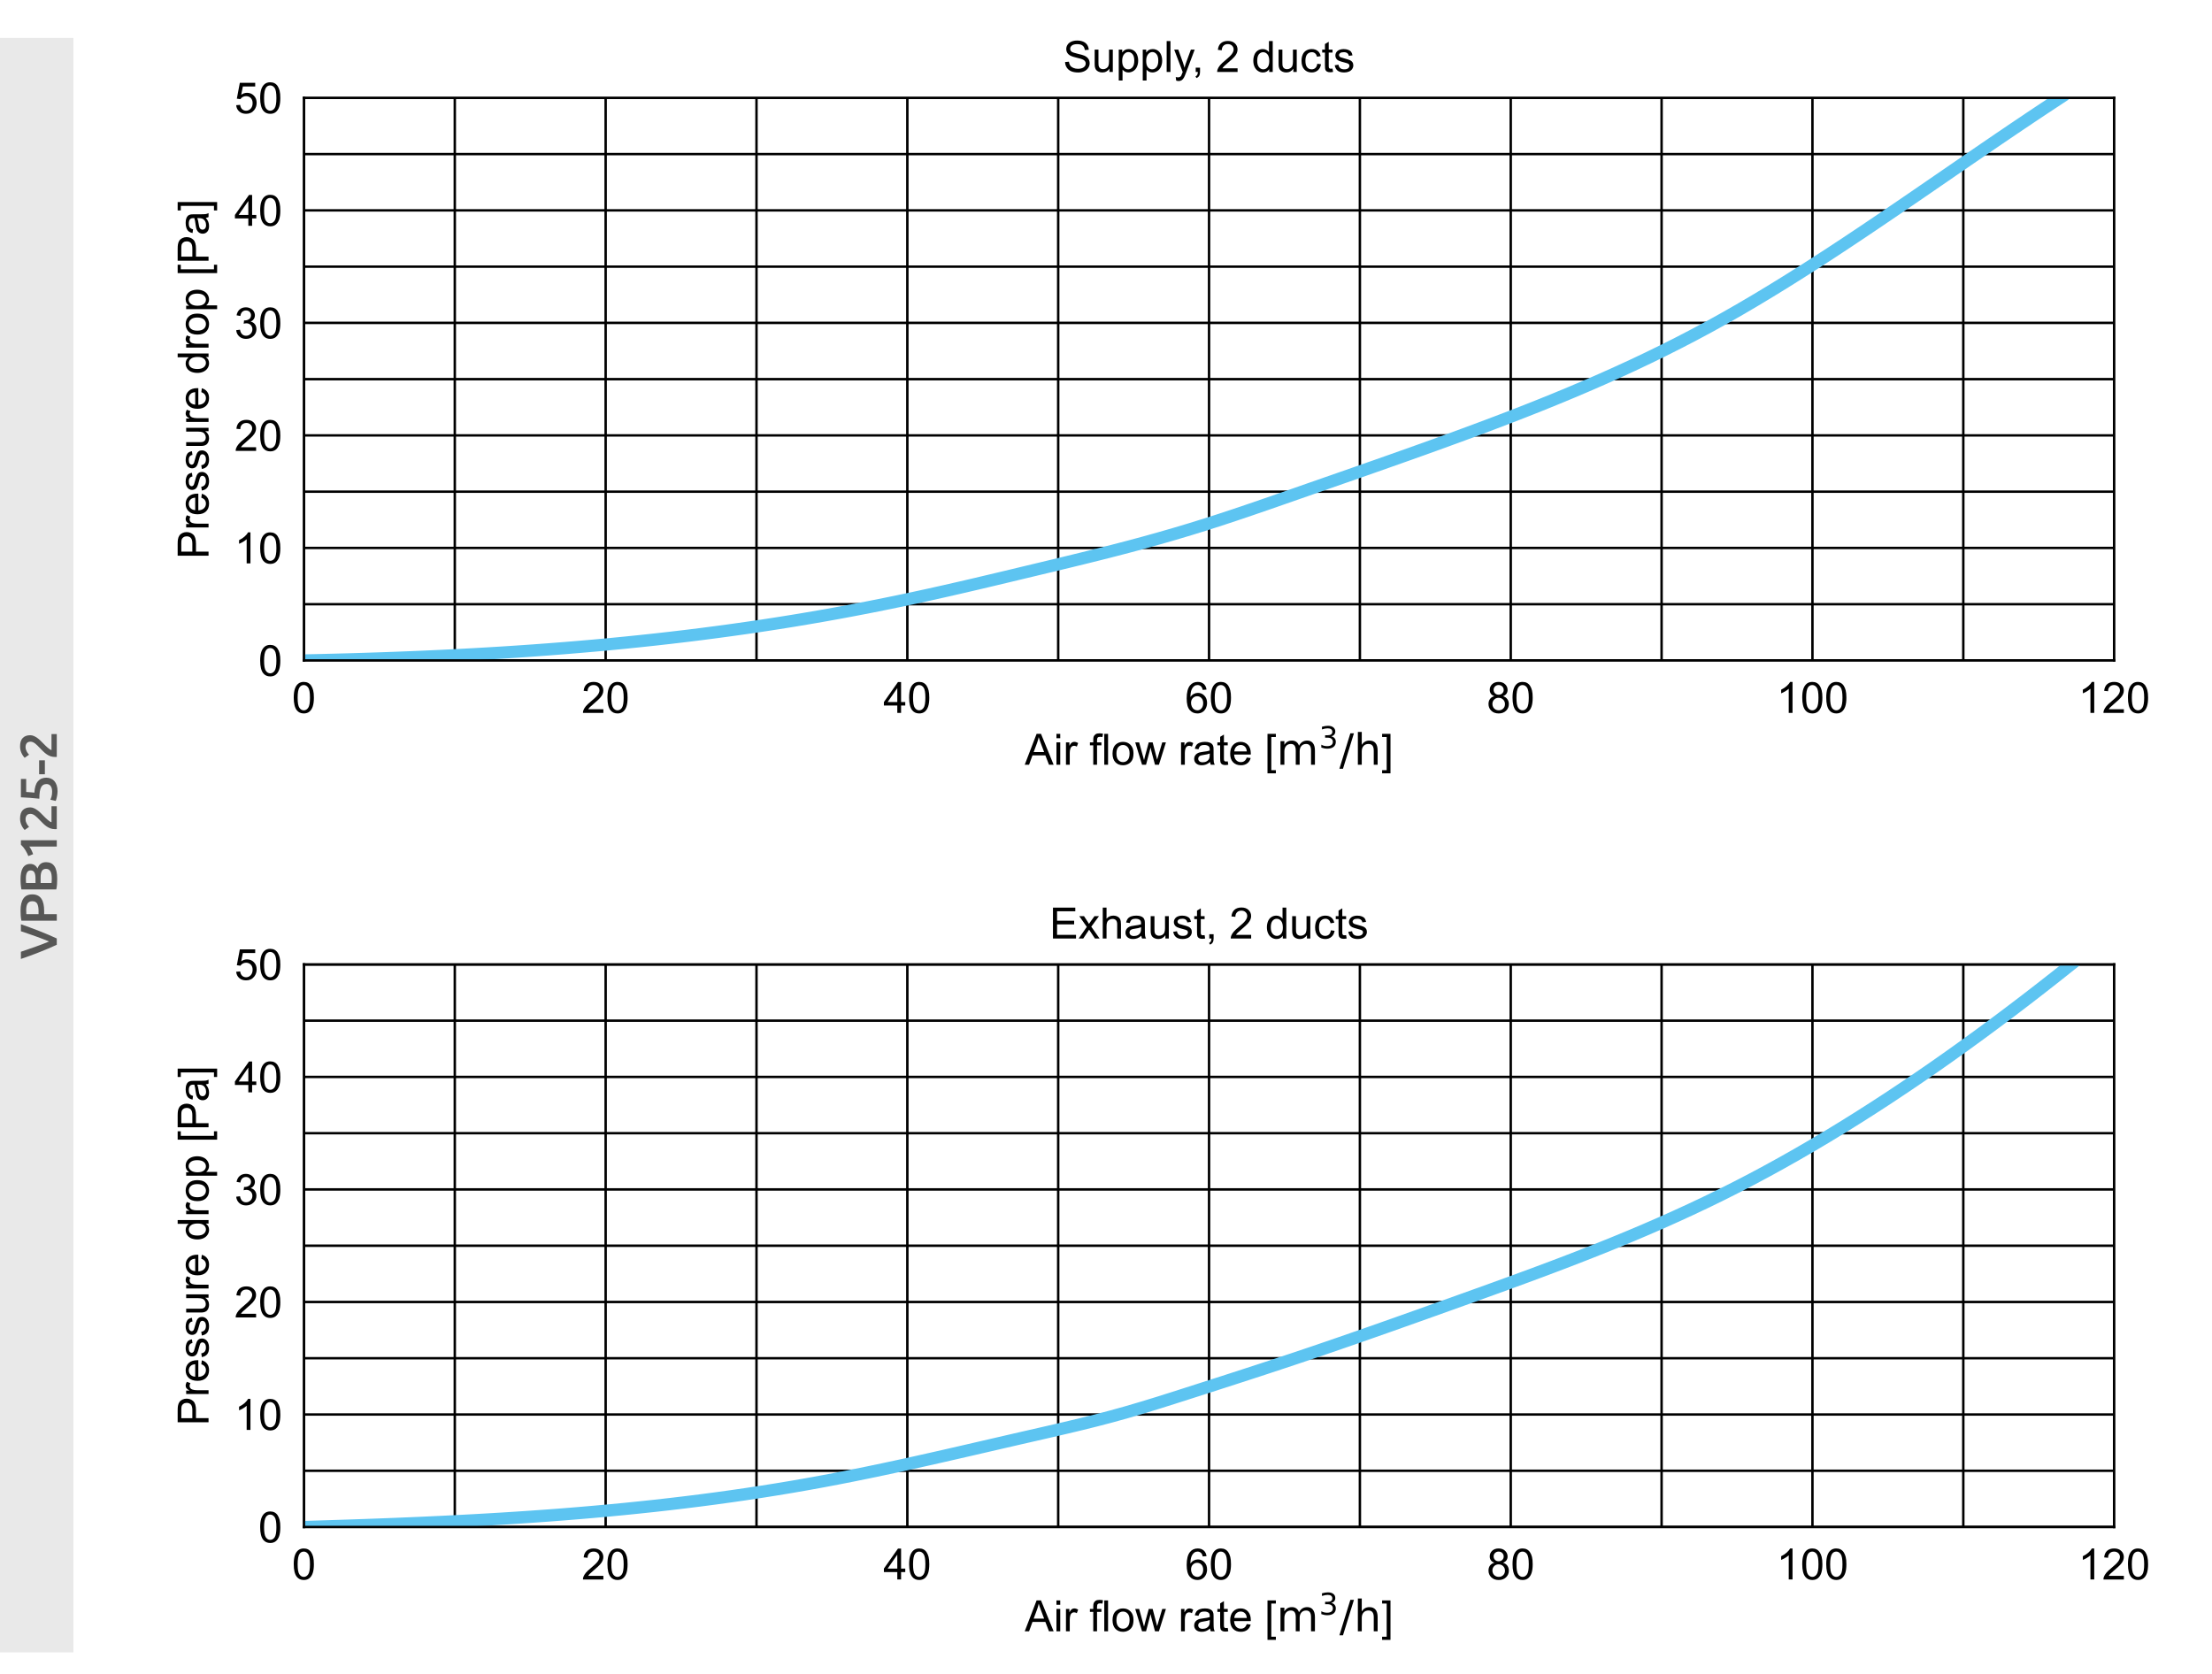 <?xml version="1.0" encoding="UTF-8"?><svg id="Layer_1" xmlns="http://www.w3.org/2000/svg" xmlns:xlink="http://www.w3.org/1999/xlink" viewBox="0 0 256.323 193.961"><defs><clipPath id="clippath"><rect x="35.221" y="11.338" width="209.763" height="65.197" style="fill:none; stroke-width:0px;"/></clipPath><clipPath id="clippath-1"><rect x="15.378" width="240.945" height="93.543" style="fill:none; stroke-width:0px;"/></clipPath><clipPath id="clippath-2"><rect x="35.221" y="11.338" width="209.763" height="65.197" style="fill:none; stroke-width:0px;"/></clipPath><clipPath id="clippath-3"><rect x="15.378" width="240.945" height="93.543" style="fill:none; stroke-width:0px;"/></clipPath><clipPath id="clippath-4"><rect x="35.221" y="11.338" width="209.763" height="65.197" style="fill:none; stroke-width:0px;"/></clipPath><clipPath id="clippath-5"><rect x="15.378" width="240.945" height="93.543" style="fill:none; stroke-width:0px;"/></clipPath><clipPath id="clippath-6"><rect x="35.221" y="11.338" width="209.763" height="65.197" style="fill:none; stroke-width:0px;"/></clipPath><clipPath id="clippath-7"><rect x="15.378" width="240.945" height="93.543" style="fill:none; stroke-width:0px;"/></clipPath><clipPath id="clippath-8"><rect x="35.221" y="11.338" width="209.763" height="65.197" style="fill:none; stroke-width:0px;"/></clipPath><clipPath id="clippath-9"><rect x="15.378" width="240.945" height="93.543" style="fill:none; stroke-width:0px;"/></clipPath><clipPath id="clippath-10"><rect x="35.221" y="11.338" width="209.763" height="65.197" style="fill:none; stroke-width:0px;"/></clipPath><clipPath id="clippath-11"><rect x="15.378" width="240.945" height="93.543" style="fill:none; stroke-width:0px;"/></clipPath><clipPath id="clippath-12"><rect x="35.221" y="11.338" width="209.763" height="65.197" style="fill:none; stroke-width:0px;"/></clipPath><clipPath id="clippath-13"><rect x="15.378" width="240.945" height="93.543" style="fill:none; stroke-width:0px;"/></clipPath><clipPath id="clippath-14"><rect x="35.221" y="11.338" width="209.763" height="65.197" style="fill:none; stroke-width:0px;"/></clipPath><clipPath id="clippath-15"><rect x="15.378" width="240.945" height="93.543" style="fill:none; stroke-width:0px;"/></clipPath><clipPath id="clippath-16"><rect x="15.378" width="240.945" height="93.543" style="fill:none; stroke-width:0px;"/></clipPath><clipPath id="clippath-17"><rect x="15.378" width="240.945" height="93.543" style="fill:none; stroke-width:0px;"/></clipPath><clipPath id="clippath-18"><rect x="15.378" width="240.945" height="93.543" style="fill:none; stroke-width:0px;"/></clipPath><clipPath id="clippath-19"><rect x="15.378" width="240.945" height="93.543" style="fill:none; stroke-width:0px;"/></clipPath><clipPath id="clippath-20"><rect x="35.221" y="11.338" width="209.763" height="65.197" style="fill:none; stroke-width:0px;"/></clipPath><clipPath id="clippath-21"><rect x="15.378" width="240.945" height="93.543" style="fill:none; stroke-width:0px;"/></clipPath><clipPath id="clippath-22"><rect x="35.221" y="11.338" width="209.763" height="65.197" style="fill:none; stroke-width:0px;"/></clipPath><clipPath id="clippath-23"><rect x="15.378" width="240.945" height="93.543" style="fill:none; stroke-width:0px;"/></clipPath><clipPath id="clippath-24"><rect x="35.221" y="11.338" width="209.763" height="65.197" style="fill:none; stroke-width:0px;"/></clipPath><clipPath id="clippath-25"><rect x="15.378" width="240.945" height="93.543" style="fill:none; stroke-width:0px;"/></clipPath><clipPath id="clippath-26"><rect x="35.221" y="11.338" width="209.763" height="65.197" style="fill:none; stroke-width:0px;"/></clipPath><clipPath id="clippath-27"><rect x="15.378" width="240.945" height="93.543" style="fill:none; stroke-width:0px;"/></clipPath><clipPath id="clippath-28"><rect x="35.221" y="11.338" width="209.763" height="65.197" style="fill:none; stroke-width:0px;"/></clipPath><clipPath id="clippath-29"><rect x="15.378" width="240.945" height="93.543" style="fill:none; stroke-width:0px;"/></clipPath><clipPath id="clippath-30"><rect x="35.221" y="11.338" width="209.763" height="65.197" style="fill:none; stroke-width:0px;"/></clipPath><clipPath id="clippath-31"><rect x="15.378" width="240.945" height="93.543" style="fill:none; stroke-width:0px;"/></clipPath><clipPath id="clippath-32"><rect x="35.221" y="11.338" width="209.763" height="65.197" style="fill:none; stroke-width:0px;"/></clipPath><clipPath id="clippath-33"><rect x="15.378" width="240.945" height="93.543" style="fill:none; stroke-width:0px;"/></clipPath><clipPath id="clippath-34"><rect x="15.378" width="240.945" height="93.543" style="fill:none; stroke-width:0px;"/></clipPath><clipPath id="clippath-35"><rect x="35.221" y="11.338" width="209.763" height="65.197" style="fill:none; stroke-width:0px;"/></clipPath><clipPath id="clippath-36"><rect x="15.378" width="240.945" height="93.543" style="fill:none; stroke-width:0px;"/></clipPath><clipPath id="clippath-37"><rect x="15.378" width="240.945" height="93.543" style="fill:none; stroke-width:0px;"/></clipPath><clipPath id="clippath-38"><rect x="35.221" y="111.755" width="209.763" height="65.197" style="fill:none; stroke-width:0px;"/></clipPath><clipPath id="clippath-39"><rect x="15.378" y="100.418" width="240.945" height="93.543" style="fill:none; stroke-width:0px;"/></clipPath><clipPath id="clippath-40"><rect x="35.221" y="111.755" width="209.763" height="65.197" style="fill:none; stroke-width:0px;"/></clipPath><clipPath id="clippath-41"><rect x="15.378" y="100.418" width="240.945" height="93.543" style="fill:none; stroke-width:0px;"/></clipPath><clipPath id="clippath-42"><rect x="35.221" y="111.755" width="209.763" height="65.197" style="fill:none; stroke-width:0px;"/></clipPath><clipPath id="clippath-43"><rect x="15.378" y="100.418" width="240.945" height="93.543" style="fill:none; stroke-width:0px;"/></clipPath><clipPath id="clippath-44"><rect x="35.221" y="111.755" width="209.763" height="65.197" style="fill:none; stroke-width:0px;"/></clipPath><clipPath id="clippath-45"><rect x="15.378" y="100.418" width="240.945" height="93.543" style="fill:none; stroke-width:0px;"/></clipPath><clipPath id="clippath-46"><rect x="35.221" y="111.755" width="209.763" height="65.197" style="fill:none; stroke-width:0px;"/></clipPath><clipPath id="clippath-47"><rect x="15.378" y="100.418" width="240.945" height="93.543" style="fill:none; stroke-width:0px;"/></clipPath><clipPath id="clippath-48"><rect x="35.221" y="111.755" width="209.763" height="65.197" style="fill:none; stroke-width:0px;"/></clipPath><clipPath id="clippath-49"><rect x="15.378" y="100.418" width="240.945" height="93.543" style="fill:none; stroke-width:0px;"/></clipPath><clipPath id="clippath-50"><rect x="35.221" y="111.755" width="209.763" height="65.197" style="fill:none; stroke-width:0px;"/></clipPath><clipPath id="clippath-51"><rect x="15.378" y="100.418" width="240.945" height="93.543" style="fill:none; stroke-width:0px;"/></clipPath><clipPath id="clippath-52"><rect x="35.221" y="111.755" width="209.763" height="65.197" style="fill:none; stroke-width:0px;"/></clipPath><clipPath id="clippath-53"><rect x="15.378" y="100.418" width="240.945" height="93.543" style="fill:none; stroke-width:0px;"/></clipPath><clipPath id="clippath-54"><rect x="15.378" y="100.418" width="240.945" height="93.543" style="fill:none; stroke-width:0px;"/></clipPath><clipPath id="clippath-55"><rect x="15.378" y="100.418" width="240.945" height="93.543" style="fill:none; stroke-width:0px;"/></clipPath><clipPath id="clippath-56"><rect x="15.378" y="100.418" width="240.945" height="93.543" style="fill:none; stroke-width:0px;"/></clipPath><clipPath id="clippath-57"><rect x="15.378" y="100.418" width="240.945" height="93.543" style="fill:none; stroke-width:0px;"/></clipPath><clipPath id="clippath-58"><rect x="35.221" y="111.755" width="209.763" height="65.197" style="fill:none; stroke-width:0px;"/></clipPath><clipPath id="clippath-59"><rect x="15.378" y="100.418" width="240.945" height="93.543" style="fill:none; stroke-width:0px;"/></clipPath><clipPath id="clippath-60"><rect x="35.221" y="111.755" width="209.763" height="65.197" style="fill:none; stroke-width:0px;"/></clipPath><clipPath id="clippath-61"><rect x="15.378" y="100.418" width="240.945" height="93.543" style="fill:none; stroke-width:0px;"/></clipPath><clipPath id="clippath-62"><rect x="35.221" y="111.755" width="209.763" height="65.197" style="fill:none; stroke-width:0px;"/></clipPath><clipPath id="clippath-63"><rect x="15.378" y="100.418" width="240.945" height="93.543" style="fill:none; stroke-width:0px;"/></clipPath><clipPath id="clippath-64"><rect x="35.221" y="111.755" width="209.763" height="65.197" style="fill:none; stroke-width:0px;"/></clipPath><clipPath id="clippath-65"><rect x="15.378" y="100.418" width="240.945" height="93.543" style="fill:none; stroke-width:0px;"/></clipPath><clipPath id="clippath-66"><rect x="35.221" y="111.755" width="209.763" height="65.197" style="fill:none; stroke-width:0px;"/></clipPath><clipPath id="clippath-67"><rect x="15.378" y="100.418" width="240.945" height="93.543" style="fill:none; stroke-width:0px;"/></clipPath><clipPath id="clippath-68"><rect x="35.221" y="111.755" width="209.763" height="65.197" style="fill:none; stroke-width:0px;"/></clipPath><clipPath id="clippath-69"><rect x="15.378" y="100.418" width="240.945" height="93.543" style="fill:none; stroke-width:0px;"/></clipPath><clipPath id="clippath-70"><rect x="35.221" y="111.755" width="209.763" height="65.197" style="fill:none; stroke-width:0px;"/></clipPath><clipPath id="clippath-71"><rect x="15.378" y="100.418" width="240.945" height="93.543" style="fill:none; stroke-width:0px;"/></clipPath><clipPath id="clippath-72"><rect x="15.378" y="100.418" width="240.945" height="93.543" style="fill:none; stroke-width:0px;"/></clipPath><clipPath id="clippath-73"><rect x="35.221" y="111.755" width="209.763" height="65.197" style="fill:none; stroke-width:0px;"/></clipPath><clipPath id="clippath-74"><rect x="15.378" y="100.418" width="240.945" height="93.543" style="fill:none; stroke-width:0px;"/></clipPath></defs><rect y="4.393" width="8.504" height="187.087" style="fill:#e9e9e9; stroke-width:0px;"/><path d="M6.58,109.48c-.648.3-1.326.589-2.034.867-.708.278-1.416.538-2.124.778v-.834c.28-.096.566-.194.858-.295.292-.1.579-.2.861-.301.282-.1.555-.2.819-.301.264-.1.506-.198.726-.294-.22-.092-.461-.188-.723-.289-.262-.1-.535-.201-.819-.304-.284-.102-.572-.203-.864-.304-.292-.1-.578-.196-.858-.289v-.811c.708.245,1.416.506,2.124.783.708.277,1.386.566,2.034.867v.726Z" style="fill:#575756; stroke-width:0px;"/><path d="M2.38,105.514c0-.604.11-1.067.33-1.389.22-.322.564-.483,1.032-.483.244,0,.453.043.627.129s.316.211.426.375c.11.164.191.364.243.6.052.236.078.506.078.81v.378h1.464v.756H2.482c-.04-.176-.067-.371-.081-.585-.014-.214-.021-.411-.021-.591ZM3.034,105.46c0,.192.006.35.018.474h1.416v-.366c0-.364-.051-.644-.153-.84s-.295-.294-.579-.294c-.136,0-.25.026-.342.078-.092.052-.164.124-.216.216-.052.092-.089.201-.111.327s-.033.261-.033.405Z" style="fill:#575756; stroke-width:0px;"/><path d="M6.628,101.812c0,.22-.007.442-.021.666s-.043.42-.087.588H2.482c-.016-.088-.031-.182-.045-.282-.014-.1-.025-.202-.033-.306-.008-.104-.014-.207-.018-.309s-.006-.199-.006-.291c0-.252.019-.486.057-.702.038-.216.101-.403.189-.561.088-.158.204-.281.348-.369s.322-.132.534-.132c.196,0,.364.047.504.141.14.094.252.225.336.393.084-.252.208-.438.372-.558s.372-.18.624-.18c.428,0,.749.156.963.468s.321.79.321,1.434ZM4.114,102.322v-.534c0-.288-.041-.514-.123-.678s-.229-.246-.441-.246c-.2,0-.342.085-.426.255s-.126.391-.126.663c0,.116.002.219.006.309.004.09.01.167.018.231h1.092ZM4.708,102.322h1.266c.008-.084.014-.174.018-.27.004-.096.006-.184.006-.264,0-.156-.01-.301-.03-.435s-.055-.25-.105-.348c-.05-.098-.117-.176-.201-.234s-.192-.087-.324-.087c-.236,0-.4.086-.492.258-.092.172-.138.41-.138.714v.666Z" style="fill:#575756; stroke-width:0px;"/><path d="M3.286,99.202c-.092-.232-.21-.465-.354-.699-.144-.234-.314-.441-.51-.621v-.51h4.158v.726h-3.186c.084.108.166.244.246.408s.146.322.198.474l-.552.222Z" style="fill:#575756; stroke-width:0px;"/><path d="M3.502,93.562c.144,0,.285.03.423.09.138.06.272.137.402.231.13.094.256.201.378.321.122.12.241.24.357.36.06.064.132.136.216.216.084.08.168.156.252.228.084.072.165.134.243.186.078.052.143.08.195.084v-1.848h.612v2.646c-.032.004-.071.006-.117.006h-.105c-.192,0-.369-.031-.531-.093s-.313-.143-.453-.243c-.14-.1-.272-.212-.396-.336s-.246-.248-.366-.372c-.092-.096-.182-.188-.27-.276-.088-.088-.175-.165-.261-.231s-.174-.119-.264-.159c-.09-.04-.183-.06-.279-.06-.208,0-.356.06-.444.18s-.132.266-.132.438c0,.112.016.216.048.312.032.096.07.181.114.255.044.074.089.139.135.195s.083.098.111.126l-.51.36c-.16-.168-.289-.365-.387-.591s-.147-.469-.147-.729c0-.444.105-.771.315-.981s.497-.315.861-.315Z" style="fill:#575756; stroke-width:0px;"/><path d="M5.392,90.857c-.132,0-.25.026-.354.078-.104.052-.192.143-.264.273-.072.13-.126.304-.162.522-.036.218-.054.493-.054.825-.384-.044-.749-.078-1.095-.102-.346-.024-.693-.044-1.041-.06v-2.124h.612v1.506c.068.004.145.009.231.015.086.006.173.012.261.018.088.006.172.013.252.021.08.008.148.016.204.024.032-.592.167-1.029.405-1.311.238-.282.563-.423.975-.423.188,0,.362.032.522.096.16.064.298.162.414.294.116.132.207.298.273.498.066.2.099.434.099.702,0,.108-.008.218-.024.33-.016.112-.035.219-.057.321-.021.102-.045.193-.069.273s-.046.14-.066.18l-.612-.138c.04-.084.083-.205.129-.363.046-.158.069-.351.069-.579,0-.156-.017-.29-.051-.402-.034-.112-.081-.203-.141-.273-.06-.07-.129-.121-.207-.153-.078-.032-.161-.048-.249-.048Z" style="fill:#575756; stroke-width:0px;"/><path d="M4.534,89.722v-1.614h.666v1.614h-.666Z" style="fill:#575756; stroke-width:0px;"/><path d="M3.502,85.198c.144,0,.285.03.423.09.138.06.272.137.402.231.13.094.256.201.378.321.122.12.241.24.357.36.06.064.132.136.216.216.084.08.168.156.252.228.084.072.165.134.243.186.078.052.143.08.195.084v-1.848h.612v2.646c-.032.004-.071.006-.117.006h-.105c-.192,0-.369-.031-.531-.093s-.313-.143-.453-.243c-.14-.1-.272-.212-.396-.336s-.246-.248-.366-.372c-.092-.096-.182-.188-.27-.276-.088-.088-.175-.165-.261-.231s-.174-.119-.264-.159c-.09-.04-.183-.06-.279-.06-.208,0-.356.06-.444.18s-.132.266-.132.438c0,.112.016.216.048.312.032.096.07.181.114.255.044.074.089.139.135.195s.083.098.111.126l-.51.36c-.16-.168-.289-.365-.387-.591s-.147-.469-.147-.729c0-.444.105-.771.315-.981s.497-.315.861-.315Z" style="fill:#575756; stroke-width:0px;"/><g style="clip-path:url(#clippath);"><line x1="35.22" y1="76.535" x2="35.22" y2="11.338" style="fill:none; stroke:#000; stroke-linecap:square; stroke-linejoin:round; stroke-width:.283px;"/></g><g style="clip-path:url(#clippath-1);"><path d="M34.49,80.849c0,.587.068.979.206,1.173.137.195.307.292.508.292.202,0,.372-.098.51-.293.137-.195.206-.586.206-1.172,0-.59-.069-.981-.206-1.174-.138-.194-.309-.291-.514-.291-.202,0-.363.086-.484.256-.151.218-.226.621-.226,1.209M34.038,80.849c0-.423.043-.764.13-1.022.087-.258.217-.457.388-.597.172-.14.388-.21.648-.21.193,0,.361.039.506.116.145.078.264.189.358.335.095.145.169.323.223.532.054.209.081.491.081.846,0,.42-.044.759-.13,1.016-.086.258-.215.458-.387.599-.171.14-.388.211-.651.211-.344,0-.615-.124-.812-.371-.236-.298-.354-.783-.354-1.455" style="fill:#000; stroke-width:0px;"/></g><g style="clip-path:url(#clippath-2);"><line x1="70.181" y1="76.535" x2="70.181" y2="11.338" style="fill:none; stroke:#000; stroke-linecap:square; stroke-linejoin:round; stroke-width:.283px;"/></g><g style="clip-path:url(#clippath-3);"><path d="M69.918,82.191v.423h-2.366c-.003-.106.014-.208.051-.306.061-.161.157-.319.289-.476.133-.156.325-.337.576-.542.389-.319.652-.571.788-.758.137-.186.206-.362.206-.529,0-.173-.063-.32-.188-.439-.124-.12-.286-.18-.486-.18-.212,0-.381.064-.508.191-.127.126-.192.302-.193.526l-.452-.046c.031-.337.147-.594.349-.77.202-.177.473-.265.814-.265.343,0,.615.095.815.286.2.19.3.426.3.708,0,.143-.029.284-.088.422-.058.138-.155.284-.291.437-.136.153-.362.363-.678.63-.264.221-.433.371-.508.451-.075.078-.137.157-.185.237h1.755Z" style="fill:#000; stroke-width:0px;"/><path d="M70.841,80.849c0,.587.068.979.206,1.173.137.195.307.292.508.292.202,0,.372-.098.51-.293.137-.195.206-.586.206-1.172,0-.59-.069-.981-.206-1.174-.138-.194-.309-.291-.514-.291-.202,0-.363.086-.484.256-.151.218-.226.621-.226,1.209M70.389,80.849c0-.423.043-.764.13-1.022.087-.258.217-.457.388-.597.172-.14.388-.21.648-.21.193,0,.361.039.506.116.145.078.264.189.358.335.095.145.169.323.223.532.054.209.081.491.081.846,0,.42-.044.759-.13,1.016-.086.258-.215.458-.387.599-.171.14-.388.211-.651.211-.344,0-.615-.124-.812-.371-.236-.298-.354-.783-.354-1.455" style="fill:#000; stroke-width:0px;"/></g><g style="clip-path:url(#clippath-4);"><line x1="105.142" y1="76.535" x2="105.142" y2="11.338" style="fill:none; stroke:#000; stroke-linecap:square; stroke-linejoin:round; stroke-width:.283px;"/></g><path d="M103.977,81.354v-1.613l-1.121,1.613h1.121ZM103.977,82.614v-.857h-1.553v-.403l1.633-2.319h.359v2.319h.484v.403h-.484v.857h-.439Z" style="fill:#000; stroke-width:0px;"/><g style="clip-path:url(#clippath-5);"><path d="M105.802,80.849c0,.587.068.979.206,1.173.137.195.307.292.508.292.202,0,.372-.098.51-.293.137-.195.206-.586.206-1.172,0-.59-.069-.981-.206-1.174-.138-.194-.309-.291-.514-.291-.202,0-.363.086-.484.256-.151.218-.226.621-.226,1.209M105.35,80.849c0-.423.043-.764.13-1.022.087-.258.217-.457.388-.597.172-.14.388-.21.648-.21.193,0,.361.039.506.116.145.078.264.189.358.335.095.145.169.323.223.532.054.209.081.491.081.846,0,.42-.044.759-.13,1.016-.086.258-.215.458-.387.599-.171.14-.388.211-.651.211-.344,0-.615-.124-.812-.371-.236-.298-.354-.783-.354-1.455" style="fill:#000; stroke-width:0px;"/></g><g style="clip-path:url(#clippath-6);"><line x1="140.102" y1="76.535" x2="140.102" y2="11.338" style="fill:none; stroke:#000; stroke-linecap:square; stroke-linejoin:round; stroke-width:.283px;"/></g><g style="clip-path:url(#clippath-7);"><path d="M138.015,81.455c0,.151.032.296.096.434.064.138.154.244.27.317.116.072.237.108.364.108.185,0,.345-.074.478-.224.134-.15.201-.354.201-.611,0-.247-.066-.442-.199-.584-.131-.143-.297-.214-.497-.214-.199,0-.367.071-.506.214-.138.142-.207.329-.207.56M139.809,79.912l-.437.034c-.039-.173-.094-.298-.165-.376-.12-.126-.266-.188-.44-.188-.14,0-.263.039-.369.117-.138.101-.247.248-.327.442-.08.194-.121.469-.124.827.105-.161.235-.28.388-.358.153-.079.313-.118.481-.118.293,0,.542.108.748.324.206.215.309.494.309.836,0,.225-.048.434-.145.626-.097.193-.23.341-.399.443-.17.103-.362.154-.577.154-.366,0-.665-.134-.896-.404-.231-.269-.346-.713-.346-1.332,0-.691.127-1.194.383-1.508.223-.274.523-.41.9-.41.282,0,.513.079.693.236.18.158.288.376.323.655" style="fill:#000; stroke-width:0px;"/><path d="M140.762,80.849c0,.587.068.979.206,1.173.137.195.307.292.508.292.202,0,.372-.098.51-.293.137-.195.206-.586.206-1.172,0-.59-.069-.981-.206-1.174-.138-.194-.309-.291-.514-.291-.202,0-.363.086-.484.256-.151.218-.226.621-.226,1.209M140.31,80.849c0-.423.043-.764.13-1.022.087-.258.217-.457.388-.597.172-.14.388-.21.648-.21.193,0,.361.039.506.116.145.078.264.189.358.335.095.145.169.323.223.532.054.209.081.491.081.846,0,.42-.044.759-.13,1.016-.086.258-.215.458-.387.599-.171.14-.388.211-.651.211-.344,0-.615-.124-.812-.371-.236-.298-.354-.783-.354-1.455" style="fill:#000; stroke-width:0px;"/></g><g style="clip-path:url(#clippath-8);"><line x1="175.063" y1="76.535" x2="175.063" y2="11.338" style="fill:none; stroke:#000; stroke-linecap:square; stroke-linejoin:round; stroke-width:.283px;"/></g><g style="clip-path:url(#clippath-9);"><path d="M172.937,81.581c0,.125.03.247.089.364.06.117.148.208.265.272.117.065.243.097.378.097.21,0,.383-.068.52-.203s.205-.307.205-.515c0-.212-.07-.387-.211-.525-.14-.139-.317-.208-.529-.208-.207,0-.378.068-.514.205-.135.137-.203.308-.203.513M173.078,79.928c0,.169.055.308.164.415.109.108.251.161.425.161.169,0,.308-.053.416-.159.109-.107.163-.238.163-.392,0-.162-.056-.297-.168-.407-.112-.11-.25-.165-.416-.165-.168,0-.307.054-.418.162-.11.107-.166.235-.166.385M173.166,80.673c-.182-.067-.317-.163-.405-.286-.088-.124-.132-.272-.132-.444,0-.261.094-.48.281-.657s.436-.266.747-.266.564.091.754.273c.191.181.286.402.286.662,0,.166-.044.311-.131.434-.087.122-.219.217-.396.284.22.071.387.187.501.347.115.159.172.35.172.571,0,.306-.108.563-.325.771-.216.208-.5.313-.854.313s-.638-.105-.854-.314c-.217-.209-.325-.47-.325-.783,0-.232.059-.427.177-.584.118-.157.286-.264.504-.321" style="fill:#000; stroke-width:0px;"/><path d="M175.723,80.849c0,.587.068.979.206,1.173.137.195.307.292.508.292.202,0,.372-.098.51-.293.137-.195.206-.586.206-1.172,0-.59-.069-.981-.206-1.174-.138-.194-.309-.291-.514-.291-.202,0-.363.086-.484.256-.151.218-.226.621-.226,1.209M175.271,80.849c0-.423.043-.764.13-1.022.087-.258.217-.457.388-.597.172-.14.388-.21.648-.21.193,0,.361.039.506.116.145.078.264.189.358.335.095.145.169.323.223.532.054.209.081.491.081.846,0,.42-.044.759-.13,1.016-.086.258-.215.458-.387.599-.171.14-.388.211-.651.211-.344,0-.615-.124-.812-.371-.236-.298-.354-.783-.354-1.455" style="fill:#000; stroke-width:0px;"/></g><g style="clip-path:url(#clippath-10);"><line x1="210.023" y1="76.535" x2="210.023" y2="11.338" style="fill:none; stroke:#000; stroke-linecap:square; stroke-linejoin:round; stroke-width:.283px;"/></g><g style="clip-path:url(#clippath-11);"><path d="M207.715,82.614h-.439v-2.8c-.106.101-.245.201-.416.302-.172.101-.326.177-.463.228v-.425c.246-.116.461-.256.645-.42.183-.164.314-.324.39-.479h.283v3.594Z" style="fill:#000; stroke-width:0px;"/><path d="M209.293,80.849c0,.587.068.979.206,1.173.137.195.307.292.508.292.202,0,.372-.098.51-.293.137-.195.206-.586.206-1.172,0-.59-.069-.981-.206-1.174-.138-.194-.309-.291-.514-.291-.202,0-.363.086-.484.256-.151.218-.226.621-.226,1.209M208.841,80.849c0-.423.043-.764.13-1.022.087-.258.217-.457.388-.597.172-.14.388-.21.648-.21.193,0,.361.039.506.116.145.078.264.189.358.335.095.145.169.323.223.532.054.209.081.491.081.846,0,.42-.044.759-.13,1.016-.086.258-.215.458-.387.599-.171.14-.388.211-.651.211-.344,0-.615-.124-.812-.371-.236-.298-.354-.783-.354-1.455" style="fill:#000; stroke-width:0px;"/><path d="M212.074,80.849c0,.587.068.979.206,1.173.137.195.307.292.508.292.202,0,.372-.098.51-.293.137-.195.206-.586.206-1.172,0-.59-.069-.981-.206-1.174-.138-.194-.309-.291-.514-.291-.202,0-.363.086-.484.256-.151.218-.226.621-.226,1.209M211.622,80.849c0-.423.043-.764.13-1.022.087-.258.217-.457.388-.597.172-.14.388-.21.648-.21.193,0,.361.039.506.116.145.078.264.189.358.335.095.145.169.323.223.532.054.209.081.491.081.846,0,.42-.044.759-.13,1.016-.086.258-.215.458-.387.599-.171.14-.388.211-.651.211-.344,0-.615-.124-.812-.371-.236-.298-.354-.783-.354-1.455" style="fill:#000; stroke-width:0px;"/></g><g style="clip-path:url(#clippath-12);"><line x1="244.984" y1="76.535" x2="244.984" y2="11.338" style="fill:none; stroke:#000; stroke-linecap:square; stroke-linejoin:round; stroke-width:.283px;"/></g><g style="clip-path:url(#clippath-13);"><path d="M242.676,82.614h-.439v-2.8c-.106.101-.245.201-.416.302-.172.101-.327.177-.463.228v-.425c.246-.116.461-.256.645-.42.183-.164.314-.324.39-.479h.283v3.594Z" style="fill:#000; stroke-width:0px;"/><path d="M246.111,82.191v.423h-2.366c-.003-.106.014-.208.051-.306.061-.161.157-.319.289-.476.133-.156.325-.337.576-.542.389-.319.652-.571.788-.758.137-.186.206-.362.206-.529,0-.173-.063-.32-.188-.439-.124-.12-.286-.18-.486-.18-.212,0-.381.064-.508.191-.127.126-.192.302-.193.526l-.452-.046c.031-.337.147-.594.349-.77.202-.177.473-.265.814-.265.343,0,.615.095.815.286.2.19.3.426.3.708,0,.143-.029.284-.088.422-.058.138-.155.284-.291.437-.136.153-.362.363-.678.63-.264.221-.433.371-.508.451-.075.078-.137.157-.185.237h1.755Z" style="fill:#000; stroke-width:0px;"/><path d="M247.035,80.849c0,.587.068.979.206,1.173.137.195.307.292.508.292.202,0,.372-.098.51-.293.137-.195.206-.586.206-1.172,0-.59-.069-.981-.206-1.174-.138-.194-.309-.291-.514-.291-.202,0-.363.086-.484.256-.151.218-.226.621-.226,1.209M246.583,80.849c0-.423.043-.764.13-1.022.087-.258.217-.457.388-.597.172-.14.388-.21.648-.21.193,0,.361.039.506.116.145.078.264.189.358.335.095.145.169.323.223.532.054.209.081.491.081.846,0,.42-.044.759-.13,1.016-.086.258-.215.458-.387.599-.171.14-.388.211-.651.211-.344,0-.615-.124-.812-.371-.236-.298-.354-.783-.354-1.455" style="fill:#000; stroke-width:0px;"/></g><g style="clip-path:url(#clippath-14);"><line x1="52.701" y1="76.535" x2="52.701" y2="11.338" style="fill:none; stroke:#000; stroke-linecap:square; stroke-linejoin:round; stroke-width:.283px;"/><line x1="87.661" y1="76.535" x2="87.661" y2="11.338" style="fill:none; stroke:#000; stroke-linecap:square; stroke-linejoin:round; stroke-width:.283px;"/><line x1="122.622" y1="76.535" x2="122.622" y2="11.338" style="fill:none; stroke:#000; stroke-linecap:square; stroke-linejoin:round; stroke-width:.283px;"/><line x1="157.582" y1="76.535" x2="157.582" y2="11.338" style="fill:none; stroke:#000; stroke-linecap:square; stroke-linejoin:round; stroke-width:.283px;"/><line x1="192.543" y1="76.535" x2="192.543" y2="11.338" style="fill:none; stroke:#000; stroke-linecap:square; stroke-linejoin:round; stroke-width:.283px;"/><line x1="227.504" y1="76.535" x2="227.504" y2="11.338" style="fill:none; stroke:#000; stroke-linecap:square; stroke-linejoin:round; stroke-width:.283px;"/></g><g style="clip-path:url(#clippath-15);"><path d="M119.778,87.149h1.213l-.373-.991c-.114-.301-.199-.548-.254-.742-.046.23-.11.457-.193.683l-.393,1.05ZM118.745,88.619l1.374-3.579h.51l1.465,3.579h-.539l-.418-1.084h-1.496l-.394,1.084h-.502Z" style="fill:#000; stroke-width:0px;"/></g><path d="M122.419,88.619h.44v-2.593h-.44v2.593ZM122.419,85.546h.44v-.505h-.44v.505Z" style="fill:#000; stroke-width:0px;"/><g style="clip-path:url(#clippath-16);"><path d="M123.523,88.619v-2.593h.395v.393c.101-.184.195-.305.28-.363.085-.059.179-.089.282-.089.148,0,.298.048.452.142l-.152.408c-.107-.064-.215-.096-.322-.096-.096,0-.183.029-.259.087-.077.058-.131.138-.164.241-.048.156-.073.327-.073.512v1.358h-.439Z" style="fill:#000; stroke-width:0px;"/><path d="M126.686,88.619v-2.251h-.388v-.342h.388v-.276c0-.174.016-.303.047-.388.042-.114.116-.206.223-.277.106-.07.256-.106.448-.106.124,0,.261.015.41.044l-.066.383c-.091-.016-.177-.024-.259-.024-.133,0-.227.028-.283.085-.055.057-.083.164-.083.32v.239h.506v.342h-.506v2.251h-.437Z" style="fill:#000; stroke-width:0px;"/></g><rect x="127.961" y="85.041" width=".439" height="3.578" style="fill:#000; stroke-width:0px;"/><g style="clip-path:url(#clippath-17);"><path d="M129.37,87.323c0,.332.072.58.217.745.145.165.327.248.547.248.218,0,.399-.083.544-.248.145-.167.217-.42.217-.76,0-.321-.073-.564-.218-.729-.146-.165-.327-.247-.543-.247-.22,0-.402.082-.547.246-.145.164-.217.413-.217.745M128.918,87.323c0-.48.133-.836.4-1.067.223-.192.495-.288.816-.288.356,0,.647.116.873.35.227.234.34.556.34.968,0,.334-.05.596-.15.788-.1.191-.246.339-.438.445-.191.106-.399.159-.625.159-.363,0-.657-.117-.881-.35-.223-.232-.335-.568-.335-1.005" style="fill:#000; stroke-width:0px;"/><path d="M132.341,88.619l-.793-2.593h.454l.412,1.497.154.556c.007-.027.052-.206.135-.534l.412-1.519h.452l.388,1.504.13.496.148-.501.445-1.499h.427l-.811,2.593h-.456l-.413-1.553-.1-.442-.525,1.995h-.459Z" style="fill:#000; stroke-width:0px;"/><path d="M136.858,88.619v-2.593h.395v.393c.101-.184.195-.305.28-.363.085-.059.179-.089.282-.089.148,0,.298.048.452.142l-.152.408c-.107-.064-.215-.096-.322-.096-.096,0-.183.029-.259.087-.077.058-.131.138-.164.241-.048.156-.073.327-.073.512v1.358h-.439Z" style="fill:#000; stroke-width:0px;"/><path d="M140.183,87.318c-.16.065-.399.121-.718.166-.18.026-.308.056-.383.089-.075.032-.133.079-.174.142-.04.062-.061.132-.061.208,0,.118.045.215.133.293.089.079.219.118.39.118.169,0,.32-.037.452-.111.131-.074.228-.176.29-.304.048-.1.071-.246.071-.439v-.162ZM140.22,88.3c-.163.138-.32.236-.47.293-.151.057-.312.085-.485.085-.285,0-.504-.069-.657-.209-.153-.139-.229-.316-.229-.533,0-.127.029-.243.086-.348.058-.105.134-.189.228-.253.093-.063.199-.111.316-.144.086-.023.216-.045.391-.066.354-.042.616-.092.783-.151.002-.06.003-.098.003-.115,0-.179-.042-.305-.125-.379-.112-.099-.279-.148-.5-.148-.207,0-.36.036-.458.109-.099.072-.172.2-.219.384l-.43-.059c.039-.183.104-.332.193-.445.09-.113.219-.2.389-.261.169-.061.365-.092.588-.092.221,0,.401.026.539.078.139.052.24.118.305.197.066.079.111.178.137.299.015.075.022.21.022.405v.586c0,.409.009.667.028.776.019.107.056.211.112.311h-.46c-.045-.092-.074-.198-.087-.32" style="fill:#000; stroke-width:0px;"/><path d="M142.268,88.227l.063.388c-.123.026-.234.039-.332.039-.159,0-.283-.025-.371-.075-.087-.051-.149-.117-.185-.2-.036-.082-.054-.255-.054-.518v-1.492h-.322v-.342h.322v-.642l.437-.263v.905h.442v.342h-.442v1.516c0,.125.008.206.023.242.016.035.041.064.076.085s.085.032.15.032c.049,0,.113-.006.193-.017" style="fill:#000; stroke-width:0px;"/><path d="M143.029,87.074h1.448c-.02-.218-.075-.382-.166-.491-.14-.169-.322-.254-.544-.254-.203,0-.372.068-.51.203-.137.135-.213.315-.228.542M144.473,87.784l.454.056c-.071.265-.204.471-.398.618-.193.147-.441.22-.742.22-.379,0-.68-.117-.902-.35-.223-.234-.334-.562-.334-.983,0-.437.112-.775.337-1.016.225-.241.516-.361.874-.361.347,0,.63.118.85.353.22.236.33.568.33.997,0,.026-.001.065-.003.117h-1.933c.016.285.096.503.241.654s.326.227.542.227c.161,0,.299-.042.413-.127.114-.084.204-.22.271-.405" style="fill:#000; stroke-width:0px;"/></g><polygon points="146.876 85.041 146.876 89.614 147.846 89.614 147.846 89.249 147.316 89.249 147.316 85.404 147.846 85.404 147.846 85.041 146.876 85.041" style="fill:#000; stroke-width:0px;"/><g style="clip-path:url(#clippath-18);"><path d="M150.527,86.41c.112-.202.247-.351.403-.447s.34-.144.552-.144c.285,0,.504.1.659.3.155.199.232.482.232.85v1.65h-.451v-1.636c0-.262-.047-.456-.14-.582-.093-.127-.234-.191-.425-.191-.232,0-.416.077-.552.232-.135.154-.202.365-.202.632v1.545h-.452v-1.636c0-.263-.046-.458-.139-.584-.093-.126-.236-.189-.43-.189-.229,0-.412.078-.547.233-.135.155-.203.365-.203.631v1.545h-.451v-2.734h.451v.425c.103-.168.226-.291.369-.371.143-.08.313-.12.51-.12.199,0,.368.051.507.152.139.1.242.247.309.439" style="fill:#000; stroke-width:0px;"/><path d="M154.266,85.329c.165.035.294.109.387.221.093.111.139.249.139.413,0,.252-.086.447-.26.585-.173.138-.419.207-.738.207-.107,0-.217-.011-.33-.032-.114-.021-.231-.053-.351-.095v-.333c.095.056.2.098.314.126.114.029.233.043.357.043.216,0,.381-.043.495-.128.113-.086.17-.21.17-.373,0-.15-.053-.268-.158-.352-.106-.085-.252-.128-.44-.128h-.298v-.284h.312c.169,0,.299-.034.389-.101.09-.068.135-.166.135-.293,0-.131-.046-.232-.139-.302-.093-.07-.226-.105-.399-.105-.095,0-.196.01-.305.031-.108.02-.227.052-.357.095v-.307c.131-.037.254-.064.369-.082.114-.019.222-.028.324-.028.262,0,.469.06.621.179.153.119.229.28.229.482,0,.142-.04.261-.121.359-.081.097-.196.164-.345.202" style="fill:#000; stroke-width:0px;"/></g><polygon points="156.478 84.974 156.893 84.974 155.623 89.083 155.208 89.083 156.478 84.974" style="fill:#000; stroke-width:0px;"/><g style="clip-path:url(#clippath-19);"><path d="M159.638,86.969v1.651h-.449v-1.636c0-.259-.051-.452-.152-.581-.101-.128-.252-.193-.454-.193-.242,0-.434.078-.574.232-.14.155-.21.365-.21.632v1.546h-.452v-3.799h.452v1.489c.108-.164.234-.287.38-.368.145-.082.314-.122.504-.122.314,0,.552.097.713.291.161.194.242.48.242.858" style="fill:#000; stroke-width:0px;"/></g><polygon points="160.158 85.041 160.158 85.404 160.687 85.404 160.687 89.249 160.158 89.249 160.158 89.614 161.127 89.614 161.127 85.041 160.158 85.041" style="fill:#000; stroke-width:0px;"/><g style="clip-path:url(#clippath-20);"><line x1="35.22" y1="76.535" x2="244.984" y2="76.535" style="fill:none; stroke:#000; stroke-linecap:square; stroke-linejoin:round; stroke-width:.283px;"/></g><g style="clip-path:url(#clippath-21);"><path d="M30.6,76.56c0,.587.068.979.206,1.173.137.195.307.292.508.292.202,0,.372-.098.51-.293.137-.195.206-.586.206-1.172,0-.59-.069-.981-.206-1.174-.138-.194-.309-.291-.514-.291-.202,0-.363.086-.484.256-.151.218-.226.621-.226,1.209M30.148,76.56c0-.423.043-.764.13-1.022.087-.258.217-.457.388-.597.172-.14.388-.21.648-.21.193,0,.361.039.506.116.145.078.264.189.358.335.095.145.169.323.223.532.054.209.081.491.081.846,0,.42-.044.759-.13,1.016-.086.258-.215.458-.387.599-.171.14-.388.211-.651.211-.344,0-.615-.124-.812-.371-.236-.298-.354-.783-.354-1.455" style="fill:#000; stroke-width:0px;"/></g><g style="clip-path:url(#clippath-22);"><line x1="35.22" y1="63.496" x2="244.984" y2="63.496" style="fill:none; stroke:#000; stroke-linecap:square; stroke-linejoin:round; stroke-width:.283px;"/></g><g style="clip-path:url(#clippath-23);"><path d="M29.022,65.285h-.439v-2.8c-.106.101-.245.201-.416.302-.172.101-.326.177-.463.228v-.425c.246-.116.461-.256.645-.42.183-.164.314-.324.39-.479h.283v3.594Z" style="fill:#000; stroke-width:0px;"/><path d="M30.6,63.52c0,.587.068.979.206,1.173.137.195.307.292.508.292.202,0,.372-.098.51-.293.137-.195.206-.586.206-1.172,0-.59-.069-.981-.206-1.174-.138-.194-.309-.291-.514-.291-.202,0-.363.086-.484.256-.151.218-.226.621-.226,1.209M30.148,63.52c0-.423.043-.764.13-1.022.087-.258.217-.457.388-.597.172-.14.388-.21.648-.21.193,0,.361.039.506.116.145.078.264.189.358.335.095.145.169.323.223.532.054.209.081.491.081.846,0,.42-.044.759-.13,1.016-.086.258-.215.458-.387.599-.171.14-.388.211-.651.211-.344,0-.615-.124-.812-.371-.236-.298-.354-.783-.354-1.455" style="fill:#000; stroke-width:0px;"/></g><g style="clip-path:url(#clippath-24);"><line x1="35.22" y1="50.456" x2="244.984" y2="50.456" style="fill:none; stroke:#000; stroke-linecap:square; stroke-linejoin:round; stroke-width:.283px;"/></g><g style="clip-path:url(#clippath-25);"><path d="M29.677,51.823v.423h-2.366c-.003-.106.014-.208.051-.306.061-.161.157-.319.289-.476.133-.156.325-.337.576-.542.389-.319.652-.571.788-.758.137-.186.206-.362.206-.529,0-.173-.063-.32-.188-.439-.124-.12-.286-.18-.486-.18-.212,0-.381.064-.508.191-.127.126-.192.302-.193.526l-.452-.046c.031-.337.147-.594.349-.77.202-.177.473-.265.814-.265.343,0,.615.095.815.286.2.19.3.426.3.708,0,.143-.029.284-.088.422-.058.138-.155.284-.291.437-.136.153-.362.363-.678.63-.264.221-.433.371-.508.451-.075.078-.137.157-.185.237h1.755Z" style="fill:#000; stroke-width:0px;"/><path d="M30.6,50.481c0,.587.068.979.206,1.173.137.195.307.292.508.292.202,0,.372-.098.51-.293.137-.195.206-.586.206-1.172,0-.59-.069-.981-.206-1.174-.138-.194-.309-.291-.514-.291-.202,0-.363.086-.484.256-.151.218-.226.621-.226,1.209M30.148,50.481c0-.423.043-.764.13-1.022.087-.258.217-.457.388-.597.172-.14.388-.21.648-.21.193,0,.361.039.506.116.145.078.264.189.358.335.095.145.169.323.223.532.054.209.081.491.081.846,0,.42-.044.759-.13,1.016-.086.258-.215.458-.387.599-.171.14-.388.211-.651.211-.344,0-.615-.124-.812-.371-.236-.298-.354-.783-.354-1.455" style="fill:#000; stroke-width:0px;"/></g><g style="clip-path:url(#clippath-26);"><line x1="35.22" y1="37.417" x2="244.984" y2="37.417" style="fill:none; stroke:#000; stroke-linecap:square; stroke-linejoin:round; stroke-width:.283px;"/></g><g style="clip-path:url(#clippath-27);"><path d="M27.37,38.262l.439-.059c.051.249.137.429.258.539s.269.165.443.165c.207,0,.381-.072.523-.215.143-.144.214-.321.214-.533,0-.202-.066-.368-.197-.499-.132-.131-.3-.196-.503-.196-.083,0-.187.016-.311.048l.05-.386c.029.004.052.006.07.006.187,0,.356-.049.505-.147.15-.098.225-.248.225-.452,0-.161-.054-.294-.164-.4-.108-.106-.249-.159-.422-.159-.17,0-.313.054-.427.161-.114.108-.187.269-.219.483l-.44-.078c.053-.294.175-.522.365-.684.191-.162.428-.243.711-.243.196,0,.375.042.539.126.165.083.291.198.378.343.087.144.131.298.131.461,0,.154-.042.295-.125.422-.083.127-.205.228-.368.303.211.049.376.15.493.304.117.154.176.346.176.578,0,.312-.114.577-.342.794-.228.217-.516.326-.864.326-.315,0-.576-.094-.783-.281-.208-.187-.326-.43-.355-.727" style="fill:#000; stroke-width:0px;"/><path d="M30.6,37.442c0,.587.068.979.206,1.173.137.195.307.292.508.292.202,0,.372-.098.51-.293.137-.195.206-.586.206-1.172,0-.59-.069-.981-.206-1.174-.138-.194-.309-.291-.514-.291-.202,0-.363.086-.484.256-.151.218-.226.621-.226,1.209M30.148,37.442c0-.423.043-.764.13-1.022.087-.258.217-.457.388-.597.172-.14.388-.21.648-.21.193,0,.361.039.506.116.145.078.264.189.358.335.095.145.169.323.223.532.054.209.081.491.081.846,0,.42-.044.759-.13,1.016-.086.258-.215.458-.387.599-.171.14-.388.211-.651.211-.344,0-.615-.124-.812-.371-.236-.298-.354-.783-.354-1.455" style="fill:#000; stroke-width:0px;"/></g><g style="clip-path:url(#clippath-28);"><line x1="35.22" y1="24.378" x2="244.984" y2="24.378" style="fill:none; stroke:#000; stroke-linecap:square; stroke-linejoin:round; stroke-width:.283px;"/></g><path d="M28.776,24.907v-1.613l-1.121,1.613h1.121ZM28.776,26.167v-.857h-1.553v-.403l1.633-2.319h.359v2.319h.484v.403h-.484v.857h-.439Z" style="fill:#000; stroke-width:0px;"/><g style="clip-path:url(#clippath-29);"><path d="M30.6,24.402c0,.587.068.979.206,1.173.137.195.307.292.508.292.202,0,.372-.098.51-.293.137-.195.206-.586.206-1.172,0-.59-.069-.981-.206-1.174-.138-.194-.309-.291-.514-.291-.202,0-.363.086-.484.256-.151.218-.226.621-.226,1.209M30.148,24.402c0-.423.043-.764.13-1.022.087-.258.217-.457.388-.597.172-.14.388-.21.648-.21.193,0,.361.039.506.116.145.078.264.189.358.335.095.145.169.323.223.532.054.209.081.491.081.846,0,.42-.044.759-.13,1.016-.086.258-.215.458-.387.599-.171.14-.388.211-.651.211-.344,0-.615-.124-.812-.371-.236-.298-.354-.783-.354-1.455" style="fill:#000; stroke-width:0px;"/></g><g style="clip-path:url(#clippath-30);"><line x1="35.22" y1="11.338" x2="244.984" y2="11.338" style="fill:none; stroke:#000; stroke-linecap:square; stroke-linejoin:round; stroke-width:.283px;"/></g><g style="clip-path:url(#clippath-31);"><path d="M27.367,12.19l.461-.039c.034.224.114.393.238.507.125.113.275.17.451.17.211,0,.39-.08.537-.24.146-.159.219-.371.219-.635,0-.25-.07-.448-.211-.593-.14-.145-.325-.218-.553-.218-.141,0-.269.033-.383.097-.114.064-.203.148-.268.25l-.413-.054.346-1.838h1.781v.42h-1.429l-.192.962c.214-.15.439-.225.675-.225.313,0,.576.108.791.325s.323.495.323.835c0,.324-.095.604-.283.84-.23.29-.543.434-.94.434-.326,0-.591-.091-.798-.273-.205-.182-.323-.424-.352-.725" style="fill:#000; stroke-width:0px;"/><path d="M30.6,11.363c0,.587.068.979.206,1.173.137.195.307.292.508.292.202,0,.372-.098.51-.293.137-.195.206-.586.206-1.172,0-.59-.069-.981-.206-1.174-.138-.194-.309-.291-.514-.291-.202,0-.363.086-.484.256-.151.218-.226.621-.226,1.209M30.148,11.363c0-.423.043-.764.13-1.022.087-.258.217-.457.388-.597.172-.14.388-.21.648-.21.193,0,.361.039.506.116.145.078.264.189.358.335.095.145.169.323.223.532.054.209.081.491.081.846,0,.42-.044.759-.13,1.016-.086.258-.215.458-.387.599-.171.14-.388.211-.651.211-.344,0-.615-.124-.812-.371-.236-.298-.354-.783-.354-1.455" style="fill:#000; stroke-width:0px;"/></g><g style="clip-path:url(#clippath-32);"><line x1="35.22" y1="70.015" x2="244.984" y2="70.015" style="fill:none; stroke:#000; stroke-linecap:square; stroke-linejoin:round; stroke-width:.283px;"/><line x1="35.22" y1="56.976" x2="244.984" y2="56.976" style="fill:none; stroke:#000; stroke-linecap:square; stroke-linejoin:round; stroke-width:.283px;"/><line x1="35.22" y1="43.937" x2="244.984" y2="43.937" style="fill:none; stroke:#000; stroke-linecap:square; stroke-linejoin:round; stroke-width:.283px;"/><line x1="35.22" y1="30.897" x2="244.984" y2="30.897" style="fill:none; stroke:#000; stroke-linecap:square; stroke-linejoin:round; stroke-width:.283px;"/><line x1="35.22" y1="17.858" x2="244.984" y2="17.858" style="fill:none; stroke:#000; stroke-linecap:square; stroke-linejoin:round; stroke-width:.283px;"/></g><g style="clip-path:url(#clippath-33);"><path d="M22.289,63.92v-.925c0-.307-.057-.524-.171-.653-.115-.128-.275-.193-.482-.193-.149,0-.277.038-.383.114-.107.076-.178.175-.212.299-.021.08-.032.227-.032.442v.916h1.28ZM24.166,64.393h-3.579v-1.35c0-.238.011-.419.034-.545.029-.175.085-.322.168-.441.081-.119.197-.215.345-.287.148-.073.311-.109.488-.109.304,0,.562.097.773.291.21.193.316.543.316,1.05v.918h1.455v.473Z" style="fill:#000; stroke-width:0px;"/><path d="M24.166,61.119h-2.593v-.395h.393c-.184-.101-.305-.195-.363-.28-.059-.085-.089-.179-.089-.282,0-.148.048-.298.142-.452l.408.152c-.064.107-.096.215-.096.322,0,.096.029.183.087.259.058.077.138.131.241.163.156.049.327.074.512.074h1.358v.439Z" style="fill:#000; stroke-width:0px;"/><path d="M22.62,59.117v-1.448c-.218.02-.382.075-.491.166-.169.14-.254.322-.254.544,0,.203.068.372.203.51.135.137.315.213.542.228M23.33,57.674l.056-.454c.265.071.471.204.618.398.147.194.22.441.22.742,0,.379-.117.68-.35.902-.234.223-.562.334-.983.334-.437,0-.775-.112-1.016-.337-.241-.225-.361-.516-.361-.874,0-.347.118-.63.353-.85.236-.22.568-.33.997-.33.026,0,.065.001.117.003v1.933c.285-.016.503-.096.654-.241.152-.145.227-.326.227-.542,0-.161-.042-.299-.127-.413-.084-.114-.22-.204-.405-.271" style="fill:#000; stroke-width:0px;"/><path d="M23.391,56.844l-.068-.434c.174-.025.307-.093.4-.204.093-.112.139-.268.139-.468,0-.202-.041-.351-.123-.449-.082-.098-.178-.147-.289-.147-.099,0-.177.044-.235.13-.039.06-.088.21-.148.449-.082.322-.153.545-.212.67-.059.124-.141.219-.246.284-.105.064-.221.096-.348.096-.116,0-.222-.027-.321-.079-.099-.053-.181-.126-.246-.217-.05-.068-.092-.161-.127-.279-.036-.118-.053-.245-.053-.38,0-.203.029-.382.088-.535.058-.154.138-.268.238-.341.1-.073.234-.124.401-.151l.059.429c-.134.019-.238.076-.312.17-.075.094-.113.226-.113.397,0,.201.034.345.1.432.067.086.145.129.235.129.057,0,.108-.018.154-.054.047-.035.086-.092.117-.168.016-.044.053-.173.112-.389.083-.31.151-.527.204-.65.053-.122.13-.219.231-.289.1-.07.226-.105.376-.105.146,0,.284.043.414.128.129.085.229.209.3.37.07.161.106.343.106.546,0,.337-.07.594-.21.771-.14.176-.348.289-.623.338" style="fill:#000; stroke-width:0px;"/><path d="M23.391,54.344l-.068-.434c.174-.025.307-.093.4-.204.093-.112.139-.268.139-.468,0-.202-.041-.351-.123-.449-.082-.098-.178-.147-.289-.147-.099,0-.177.044-.235.13-.039.06-.088.21-.148.449-.082.322-.153.545-.212.67-.059.124-.141.219-.246.284-.105.064-.221.096-.348.096-.116,0-.222-.027-.321-.079-.099-.053-.181-.126-.246-.217-.05-.068-.092-.161-.127-.279-.036-.118-.053-.245-.053-.38,0-.203.029-.382.088-.535.058-.154.138-.268.238-.341.1-.073.234-.124.401-.151l.059.429c-.134.019-.238.076-.312.17-.075.094-.113.226-.113.397,0,.201.034.345.1.432.067.086.145.129.235.129.057,0,.108-.018.154-.054.047-.035.086-.092.117-.168.016-.044.053-.173.112-.389.083-.31.151-.527.204-.65.053-.122.13-.219.231-.289.1-.07.226-.105.376-.105.146,0,.284.043.414.128.129.085.229.209.3.37.07.161.106.343.106.546,0,.337-.07.594-.21.771-.14.176-.348.289-.623.338" style="fill:#000; stroke-width:0px;"/><path d="M24.166,49.969h-.381c.293.202.44.476.44.823,0,.153-.03.296-.088.429-.059.132-.132.23-.221.295-.089.064-.198.109-.327.135-.086.018-.222.027-.41.027h-1.606v-.439h1.438c.229,0,.384-.009.464-.027.115-.028.206-.086.272-.176.066-.089.099-.2.099-.332s-.033-.255-.101-.371c-.068-.116-.16-.197-.276-.245-.117-.049-.286-.073-.507-.073h-1.389v-.439h2.593v.393Z" style="fill:#000; stroke-width:0px;"/><path d="M24.166,48.892h-2.593v-.395h.393c-.184-.101-.305-.195-.363-.28-.059-.085-.089-.179-.089-.282,0-.148.048-.298.142-.452l.408.152c-.064.107-.096.215-.096.322,0,.096.029.183.087.259.058.077.138.131.241.163.156.049.327.074.512.074h1.358v.439Z" style="fill:#000; stroke-width:0px;"/><path d="M22.62,46.891v-1.448c-.218.02-.382.075-.491.166-.169.14-.254.322-.254.544,0,.203.068.372.203.51.135.137.315.213.542.228M23.33,45.448l.056-.454c.265.071.471.204.618.398.147.194.22.441.22.742,0,.379-.117.68-.35.902-.234.223-.562.334-.983.334-.437,0-.775-.112-1.016-.337-.241-.225-.361-.516-.361-.874,0-.347.118-.63.353-.85.236-.22.568-.33.997-.33.026,0,.065.001.117.003v1.933c.285-.016.503-.096.654-.241.152-.145.227-.326.227-.542,0-.161-.042-.299-.127-.413-.084-.114-.22-.204-.405-.271" style="fill:#000; stroke-width:0px;"/><path d="M22.872,42.76c.332,0,.58-.07.745-.209.164-.14.246-.306.246-.496,0-.193-.079-.356-.235-.489-.158-.135-.397-.202-.719-.202-.355,0-.616.068-.781.205-.166.137-.25.305-.25.505,0,.195.08.359.24.49.159.131.41.196.754.196M24.166,41.371h-.327c.257.165.386.406.386.725,0,.207-.057.397-.171.57-.115.174-.274.308-.478.403-.204.095-.439.143-.704.143-.259,0-.494-.043-.704-.129-.211-.087-.373-.216-.485-.389-.112-.172-.169-.365-.169-.578,0-.157.034-.296.1-.418.065-.122.151-.222.257-.298h-1.284v-.437h3.579v.408Z" style="fill:#000; stroke-width:0px;"/><path d="M24.166,40.277h-2.593v-.395h.393c-.184-.101-.305-.195-.363-.28-.059-.085-.089-.179-.089-.282,0-.148.048-.298.142-.452l.408.152c-.064.107-.096.215-.096.322,0,.096.029.183.087.259.058.077.138.131.241.163.156.049.327.074.512.074h1.358v.439Z" style="fill:#000; stroke-width:0px;"/><path d="M22.87,38.318c.332,0,.58-.072.745-.217.165-.145.248-.327.248-.547,0-.218-.083-.399-.248-.544-.167-.145-.42-.217-.76-.217-.321,0-.564.073-.729.218-.165.146-.247.327-.247.543,0,.22.082.402.246.547.165.145.413.217.745.217M22.87,38.77c-.48,0-.836-.133-1.067-.4-.192-.223-.288-.495-.288-.816,0-.356.116-.647.35-.873.234-.227.556-.34.968-.34.334,0,.596.05.788.15.191.1.339.246.445.438.106.191.159.399.159.625,0,.363-.117.657-.35.881-.232.223-.568.335-1.005.335" style="fill:#000; stroke-width:0px;"/><path d="M22.883,35.428c.334,0,.581-.067.74-.202s.239-.299.239-.491c0-.196-.082-.363-.248-.502-.165-.139-.421-.209-.768-.209-.33,0-.577.068-.741.204s-.247.299-.247.487.088.353.263.498c.175.144.429.215.762.215M25.159,35.826h-3.587v-.4h.337c-.132-.095-.23-.202-.296-.32-.066-.119-.099-.263-.099-.432,0-.222.057-.417.171-.586.114-.17.275-.297.483-.383.207-.087.434-.13.682-.13.265,0,.504.048.716.143.213.095.375.233.488.415.113.181.17.372.17.573,0,.146-.031.278-.093.394-.062.116-.14.212-.234.287h1.262v.439Z" style="fill:#000; stroke-width:0px;"/></g><polygon points="24.795 30.677 24.795 31.207 20.95 31.207 20.95 30.677 20.587 30.677 20.587 31.646 25.16 31.646 25.16 30.677 24.795 30.677" style="fill:#000; stroke-width:0px;"/><g style="clip-path:url(#clippath-34);"><path d="M22.289,29.738v-.925c0-.307-.057-.524-.171-.653-.115-.128-.275-.193-.482-.193-.149,0-.277.038-.383.114-.107.076-.178.175-.212.299-.021.08-.032.227-.032.442v.916h1.28ZM24.166,30.211h-3.579v-1.35c0-.238.011-.419.034-.545.029-.175.085-.322.168-.441.081-.119.197-.215.345-.287.148-.073.311-.109.488-.109.304,0,.562.097.773.291.21.193.316.543.316,1.05v.918h1.455v.473Z" style="fill:#000; stroke-width:0px;"/><path d="M22.864,25.277c.065.16.121.399.166.718.026.18.056.308.089.383.032.075.079.133.142.174.062.04.132.061.208.061.118,0,.215-.045.293-.133.079-.089.118-.219.118-.39,0-.169-.037-.32-.111-.452-.074-.131-.176-.228-.304-.29-.1-.048-.246-.071-.439-.071h-.162ZM23.846,25.24c.138.163.236.32.293.47.057.151.085.312.085.485,0,.285-.069.504-.208.657-.14.153-.317.229-.534.229-.127,0-.243-.029-.348-.086-.105-.058-.189-.134-.253-.228-.063-.093-.111-.199-.144-.316-.023-.086-.045-.216-.066-.391-.042-.354-.092-.616-.151-.783-.06-.002-.098-.003-.115-.003-.179,0-.305.042-.379.125-.098.112-.148.279-.148.5,0,.207.036.36.109.458.072.099.2.172.384.219l-.059.43c-.183-.039-.332-.104-.445-.193-.113-.09-.2-.219-.261-.389-.061-.169-.092-.365-.092-.588,0-.221.026-.401.078-.539.052-.139.118-.24.197-.305.079-.066.178-.111.299-.137.075-.015.21-.022.405-.022h.586c.409,0,.667-.009.776-.028.107-.019.211-.056.311-.112v.459c-.092.046-.198.075-.32.088" style="fill:#000; stroke-width:0px;"/></g><polygon points="20.587 23.416 20.587 24.385 20.951 24.385 20.951 23.856 24.795 23.856 24.795 24.385 25.16 24.385 25.16 23.416 20.587 23.416" style="fill:#000; stroke-width:0px;"/><g style="clip-path:url(#clippath-35);"><polyline points="35.22 76.535 36.99 76.497 38.759 76.454 40.529 76.407 42.298 76.354 44.068 76.296 45.838 76.233 47.607 76.164 49.377 76.089 51.147 76.008 52.916 75.921 54.686 75.827 56.455 75.726 58.225 75.619 59.995 75.504 61.764 75.381 63.534 75.251 65.303 75.113 67.073 74.967 68.843 74.813 70.612 74.65 72.382 74.478 74.152 74.297 75.921 74.107 77.691 73.908 79.46 73.699 81.23 73.48 83 73.25 84.769 73.011 86.539 72.761 88.308 72.5 90.078 72.228 91.848 71.945 93.617 71.65 95.387 71.344 97.157 71.026 98.926 70.696 100.696 70.355 102.465 70.002 104.235 69.639 106.005 69.264 107.774 68.88 109.544 68.484 111.313 68.08 113.083 67.668 114.853 67.25 116.622 66.829 118.392 66.405 120.162 65.981 121.931 65.557 123.701 65.13 125.47 64.699 127.24 64.26 129.01 63.811 130.779 63.35 132.549 62.874 134.318 62.381 136.088 61.872 137.858 61.343 139.627 60.795 141.397 60.227 143.167 59.642 144.936 59.043 146.706 58.435 148.475 57.819 150.245 57.201 152.015 56.582 153.784 55.964 155.554 55.347 157.323 54.728 159.093 54.108 160.863 53.485 162.632 52.859 164.402 52.228 166.172 51.593 167.941 50.951 169.711 50.303 171.48 49.647 173.25 48.981 175.02 48.304 176.789 47.616 178.559 46.914 180.328 46.196 182.098 45.462 183.868 44.71 185.637 43.939 187.407 43.146 189.177 42.332 190.946 41.493 192.716 40.629 194.485 39.739 196.255 38.82 198.025 37.872 199.794 36.892 201.564 35.882 203.333 34.844 205.103 33.779 206.873 32.69 208.642 31.579 210.412 30.447 212.182 29.298 213.951 28.133 215.721 26.954 217.49 25.763 219.26 24.563 221.03 23.355 222.799 22.143 224.569 20.927 226.339 19.71 228.108 18.494 229.878 17.281 231.647 16.073 233.417 14.873 235.187 13.683 236.956 12.504 238.726 11.338" style="fill:none; stroke:#5dc4f1; stroke-linecap:square; stroke-linejoin:round; stroke-width:1.417px;"/></g><line x1="35.22" y1="76.535" x2="35.22" y2="11.338" style="fill:none; stroke:#000; stroke-linecap:square; stroke-width:.283px;"/><line x1="244.984" y1="76.535" x2="244.984" y2="11.338" style="fill:none; stroke:#000; stroke-linecap:square; stroke-width:.283px;"/><line x1="35.22" y1="76.535" x2="244.984" y2="76.535" style="fill:none; stroke:#000; stroke-linecap:square; stroke-width:.283px;"/><line x1="35.22" y1="11.338" x2="244.984" y2="11.338" style="fill:none; stroke:#000; stroke-linecap:square; stroke-width:.283px;"/><g style="clip-path:url(#clippath-36);"><path d="M123.419,7.188l.446-.039c.021.179.071.326.148.441.077.114.197.207.36.278.163.071.346.106.55.106.18,0,.339-.027.478-.08.139-.054.241-.128.309-.221.067-.094.101-.196.101-.307,0-.112-.032-.21-.097-.294-.066-.083-.173-.154-.322-.211-.097-.038-.309-.096-.638-.175-.328-.079-.559-.153-.69-.223-.172-.09-.299-.2-.383-.333-.084-.133-.125-.281-.125-.446,0-.181.051-.349.153-.506.102-.157.252-.277.449-.358s.416-.122.657-.122c.265,0,.499.043.702.128.203.086.359.211.468.378.108.165.167.353.175.563l-.453.034c-.025-.226-.108-.397-.249-.512-.141-.116-.348-.174-.623-.174-.287,0-.496.053-.627.158-.131.105-.196.231-.196.379,0,.129.046.235.139.318.091.083.329.168.714.255.385.087.649.163.792.228.209.096.362.218.461.365.1.147.149.317.149.509,0,.191-.054.37-.163.539-.109.168-.265.299-.47.393-.204.093-.434.14-.689.14-.324,0-.596-.047-.815-.141-.219-.095-.39-.237-.515-.426-.124-.19-.19-.405-.196-.644" style="fill:#000; stroke-width:0px;"/><path d="M128.558,8.338v-.381c-.202.293-.476.44-.823.44-.153,0-.296-.03-.429-.088-.132-.059-.23-.132-.295-.221-.064-.089-.109-.198-.135-.327-.018-.085-.027-.222-.027-.41v-1.606h.439v1.438c0,.229.009.384.027.464.028.115.086.206.176.272.089.066.2.099.332.099s.255-.033.371-.101.197-.16.245-.276c.049-.117.073-.286.073-.507v-1.389h.439v2.593h-.393Z" style="fill:#000; stroke-width:0px;"/><path d="M130.037,7.056c0,.334.067.581.202.74.135.159.299.239.491.239.196,0,.363-.082.502-.248.139-.165.209-.421.209-.768,0-.33-.068-.577-.204-.741-.136-.165-.299-.247-.487-.247s-.353.088-.498.263c-.143.175-.215.429-.215.762M129.639,9.332v-3.587h.4v.337c.095-.132.202-.23.32-.296.119-.066.263-.099.432-.099.222,0,.417.057.586.171.17.114.297.275.383.483.087.207.13.434.13.682,0,.265-.048.504-.143.716-.095.213-.233.375-.415.488-.181.113-.372.17-.573.17-.146,0-.278-.031-.394-.093s-.212-.14-.287-.235v1.263h-.439Z" style="fill:#000; stroke-width:0px;"/><path d="M132.818,7.056c0,.334.067.581.202.74.135.159.299.239.491.239.196,0,.363-.082.502-.248.139-.165.209-.421.209-.768,0-.33-.068-.577-.204-.741-.136-.165-.299-.247-.487-.247s-.353.088-.498.263c-.143.175-.215.429-.215.762M132.42,9.332v-3.587h.4v.337c.095-.132.202-.23.32-.296.119-.066.263-.099.432-.099.222,0,.417.057.586.171.17.114.297.275.383.483.087.207.13.434.13.682,0,.265-.048.504-.143.716-.095.213-.233.375-.415.488-.181.113-.372.17-.573.17-.146,0-.278-.031-.394-.093s-.212-.14-.287-.235v1.263h-.439Z" style="fill:#000; stroke-width:0px;"/></g><rect x="135.191" y="4.759" width=".44" height="3.579" style="fill:#000; stroke-width:0px;"/><g style="clip-path:url(#clippath-37);"><path d="M136.292,9.337l-.049-.412c.096.026.18.039.251.039.098,0,.176-.017.235-.05.059-.032.107-.077.144-.136.028-.044.073-.153.135-.327.007-.024.02-.06.039-.108l-.985-2.597h.474l.54,1.501c.069.191.132.391.188.601.05-.202.111-.399.18-.591l.554-1.511h.44l-.987,2.636c-.105.285-.187.481-.246.589-.078.145-.167.251-.268.318-.102.068-.222.102-.362.102-.085,0-.179-.018-.283-.054" style="fill:#000; stroke-width:0px;"/><path d="M138.558,8.338v-.501h.5v.501c0,.184-.033.332-.098.445-.065.114-.168.201-.309.263l-.123-.188c.093-.04.161-.1.205-.179.044-.08.069-.193.074-.341h-.249Z" style="fill:#000; stroke-width:0px;"/><path d="M143.409,7.916v.423h-2.366c-.003-.106.014-.208.051-.306.061-.161.157-.319.289-.476.133-.156.325-.337.576-.542.389-.319.652-.571.788-.758.137-.186.206-.362.206-.529,0-.173-.063-.32-.188-.439-.124-.12-.286-.18-.486-.18-.212,0-.381.064-.508.191-.127.126-.192.302-.193.526l-.452-.046c.031-.337.147-.594.349-.77.202-.177.473-.265.814-.265.343,0,.615.095.815.286.2.19.3.426.3.708,0,.143-.029.284-.088.422-.058.138-.155.284-.291.437-.136.153-.362.363-.678.63-.264.221-.433.371-.508.451-.075.078-.137.157-.185.237h1.755Z" style="fill:#000; stroke-width:0px;"/><path d="M145.684,7.044c0,.332.07.58.209.745.14.164.306.246.496.246.193,0,.356-.079.489-.235.135-.158.202-.397.202-.719,0-.355-.068-.616-.205-.781-.137-.166-.305-.249-.505-.249-.195,0-.359.079-.49.239-.131.159-.196.41-.196.754M147.073,8.338v-.327c-.165.257-.406.386-.725.386-.207,0-.397-.057-.57-.171-.174-.115-.308-.274-.403-.478s-.143-.439-.143-.704c0-.259.043-.493.129-.704.087-.211.216-.373.389-.485.172-.112.365-.169.578-.169.157,0,.296.034.418.1.122.065.222.151.298.257v-1.284h.437v3.579h-.408Z" style="fill:#000; stroke-width:0px;"/><path d="M149.871,8.338v-.381c-.202.293-.476.44-.823.44-.153,0-.296-.03-.429-.088-.132-.059-.23-.132-.295-.221-.064-.089-.109-.198-.135-.327-.018-.085-.027-.222-.027-.41v-1.606h.439v1.438c0,.229.009.384.027.464.028.115.086.206.176.272.089.066.2.099.332.099s.255-.033.371-.101.197-.16.245-.276c.049-.117.073-.286.073-.507v-1.389h.439v2.593h-.393Z" style="fill:#000; stroke-width:0px;"/><path d="M152.645,7.388l.432.056c-.047.298-.168.532-.363.7-.195.168-.433.253-.717.253-.354,0-.64-.116-.855-.348-.216-.232-.324-.565-.324-.998,0-.279.047-.524.14-.734.092-.21.233-.368.423-.473.19-.105.396-.158.619-.158.282,0,.512.072.691.215.179.142.294.344.345.606l-.428.066c-.04-.174-.112-.305-.216-.393-.103-.088-.228-.132-.375-.132-.221,0-.401.08-.54.238-.138.159-.207.41-.207.753,0,.348.067.601.2.759.134.158.308.237.523.237.172,0,.316-.053.432-.159.115-.105.189-.268.22-.488" style="fill:#000; stroke-width:0px;"/><path d="M154.412,7.945l.063.388c-.123.026-.234.039-.332.039-.159,0-.283-.025-.371-.075-.087-.051-.149-.117-.185-.2-.036-.082-.054-.255-.054-.518v-1.492h-.322v-.342h.322v-.642l.437-.263v.905h.442v.342h-.442v1.516c0,.125.008.206.023.242.016.035.041.064.076.085s.085.032.15.032c.049,0,.113-.006.193-.017" style="fill:#000; stroke-width:0px;"/><path d="M154.666,7.564l.434-.068c.025.174.093.307.204.4.112.093.268.139.468.139.202,0,.351-.041.449-.123.098-.082.147-.178.147-.289,0-.099-.044-.177-.13-.235-.06-.039-.21-.088-.449-.148-.322-.082-.545-.153-.67-.212-.124-.059-.219-.141-.283-.246-.065-.105-.097-.221-.097-.348,0-.116.027-.222.079-.321.053-.099.126-.181.217-.246.068-.05.161-.092.279-.127.118-.036.245-.053.38-.053.203,0,.382.029.535.088.154.058.268.138.341.238s.124.234.151.401l-.429.059c-.019-.134-.076-.238-.17-.312-.093-.075-.226-.113-.397-.113-.201,0-.345.034-.432.1-.086.067-.129.145-.129.235,0,.057.018.108.054.154.035.047.092.086.168.117.044.016.173.053.389.112.311.083.527.151.65.204.123.053.219.13.289.231.07.1.105.225.105.376,0,.146-.043.284-.128.414-.085.129-.209.229-.37.3-.161.07-.343.106-.546.106-.337,0-.594-.07-.771-.21-.176-.14-.289-.348-.338-.623" style="fill:#000; stroke-width:0px;"/></g><g style="clip-path:url(#clippath-38);"><line x1="35.22" y1="176.952" x2="35.22" y2="111.755" style="fill:none; stroke:#000; stroke-linecap:square; stroke-linejoin:round; stroke-width:.283px;"/></g><g style="clip-path:url(#clippath-39);"><path d="M34.49,181.266c0,.587.068.979.206,1.173.137.195.307.292.508.292.202,0,.372-.098.51-.293.137-.195.206-.586.206-1.172,0-.59-.069-.981-.206-1.174-.138-.194-.309-.291-.514-.291-.202,0-.363.086-.484.256-.151.218-.226.621-.226,1.209M34.038,181.266c0-.423.043-.764.13-1.022.087-.258.217-.457.388-.597.172-.14.388-.21.648-.21.193,0,.361.039.506.116.145.078.264.189.358.335.095.145.169.323.223.532.054.209.081.491.081.846,0,.42-.044.759-.13,1.016-.086.258-.215.458-.387.599-.171.14-.388.211-.651.211-.344,0-.615-.124-.812-.371-.236-.298-.354-.783-.354-1.455" style="fill:#000; stroke-width:0px;"/></g><g style="clip-path:url(#clippath-40);"><line x1="70.181" y1="176.952" x2="70.181" y2="111.755" style="fill:none; stroke:#000; stroke-linecap:square; stroke-linejoin:round; stroke-width:.283px;"/></g><g style="clip-path:url(#clippath-41);"><path d="M69.918,182.609v.423h-2.366c-.003-.106.014-.208.051-.306.061-.161.157-.319.289-.476.133-.156.325-.337.576-.542.389-.319.652-.571.788-.758.137-.186.206-.362.206-.529,0-.173-.063-.32-.188-.439-.124-.12-.286-.18-.486-.18-.212,0-.381.064-.508.191-.127.126-.192.302-.193.526l-.452-.046c.031-.337.147-.594.349-.77.202-.177.473-.265.814-.265.343,0,.615.095.815.286.2.19.3.426.3.708,0,.143-.029.284-.088.422-.058.138-.155.284-.291.437-.136.153-.362.363-.678.63-.264.221-.433.371-.508.451-.075.078-.137.157-.185.237h1.755Z" style="fill:#000; stroke-width:0px;"/><path d="M70.841,181.266c0,.587.068.979.206,1.173.137.195.307.292.508.292.202,0,.372-.098.51-.293.137-.195.206-.586.206-1.172,0-.59-.069-.981-.206-1.174-.138-.194-.309-.291-.514-.291-.202,0-.363.086-.484.256-.151.218-.226.621-.226,1.209M70.389,181.266c0-.423.043-.764.13-1.022.087-.258.217-.457.388-.597.172-.14.388-.21.648-.21.193,0,.361.039.506.116.145.078.264.189.358.335.095.145.169.323.223.532.054.209.081.491.081.846,0,.42-.044.759-.13,1.016-.086.258-.215.458-.387.599-.171.14-.388.211-.651.211-.344,0-.615-.124-.812-.371-.236-.298-.354-.783-.354-1.455" style="fill:#000; stroke-width:0px;"/></g><g style="clip-path:url(#clippath-42);"><line x1="105.142" y1="176.952" x2="105.142" y2="111.755" style="fill:none; stroke:#000; stroke-linecap:square; stroke-linejoin:round; stroke-width:.283px;"/></g><path d="M103.977,181.771v-1.613l-1.121,1.613h1.121ZM103.977,183.031v-.857h-1.553v-.403l1.633-2.319h.359v2.319h.484v.403h-.484v.857h-.439Z" style="fill:#000; stroke-width:0px;"/><g style="clip-path:url(#clippath-43);"><path d="M105.802,181.266c0,.587.068.979.206,1.173.137.195.307.292.508.292.202,0,.372-.098.51-.293.137-.195.206-.586.206-1.172,0-.59-.069-.981-.206-1.174-.138-.194-.309-.291-.514-.291-.202,0-.363.086-.484.256-.151.218-.226.621-.226,1.209M105.35,181.266c0-.423.043-.764.13-1.022.087-.258.217-.457.388-.597.172-.14.388-.21.648-.21.193,0,.361.039.506.116.145.078.264.189.358.335.095.145.169.323.223.532.054.209.081.491.081.846,0,.42-.044.759-.13,1.016-.086.258-.215.458-.387.599-.171.14-.388.211-.651.211-.344,0-.615-.124-.812-.371-.236-.298-.354-.783-.354-1.455" style="fill:#000; stroke-width:0px;"/></g><g style="clip-path:url(#clippath-44);"><line x1="140.102" y1="176.952" x2="140.102" y2="111.755" style="fill:none; stroke:#000; stroke-linecap:square; stroke-linejoin:round; stroke-width:.283px;"/></g><g style="clip-path:url(#clippath-45);"><path d="M138.015,181.872c0,.151.032.296.096.434.064.138.154.244.27.317.116.072.237.108.364.108.185,0,.345-.074.478-.224.134-.15.201-.354.201-.611,0-.247-.066-.442-.199-.584-.131-.143-.297-.214-.497-.214-.199,0-.367.071-.506.214-.138.142-.207.329-.207.56M139.809,180.329l-.437.034c-.039-.173-.094-.298-.165-.376-.12-.126-.266-.188-.44-.188-.14,0-.263.039-.369.117-.138.101-.247.248-.327.442-.08.194-.121.469-.124.827.105-.161.235-.28.388-.358.153-.079.313-.118.481-.118.293,0,.542.108.748.324.206.215.309.494.309.836,0,.225-.048.434-.145.626-.097.193-.23.341-.399.443-.17.103-.362.154-.577.154-.366,0-.665-.134-.896-.404-.231-.269-.346-.713-.346-1.332,0-.691.127-1.194.383-1.508.223-.274.523-.41.9-.41.282,0,.513.079.693.236.18.158.288.376.323.655" style="fill:#000; stroke-width:0px;"/><path d="M140.762,181.266c0,.587.068.979.206,1.173.137.195.307.292.508.292.202,0,.372-.098.51-.293.137-.195.206-.586.206-1.172,0-.59-.069-.981-.206-1.174-.138-.194-.309-.291-.514-.291-.202,0-.363.086-.484.256-.151.218-.226.621-.226,1.209M140.31,181.266c0-.423.043-.764.13-1.022.087-.258.217-.457.388-.597.172-.14.388-.21.648-.21.193,0,.361.039.506.116.145.078.264.189.358.335.095.145.169.323.223.532.054.209.081.491.081.846,0,.42-.044.759-.13,1.016-.086.258-.215.458-.387.599-.171.14-.388.211-.651.211-.344,0-.615-.124-.812-.371-.236-.298-.354-.783-.354-1.455" style="fill:#000; stroke-width:0px;"/></g><g style="clip-path:url(#clippath-46);"><line x1="175.063" y1="176.952" x2="175.063" y2="111.755" style="fill:none; stroke:#000; stroke-linecap:square; stroke-linejoin:round; stroke-width:.283px;"/></g><g style="clip-path:url(#clippath-47);"><path d="M172.937,181.999c0,.125.03.247.089.364.06.117.148.208.265.272.117.065.243.097.378.097.21,0,.383-.068.52-.203s.205-.307.205-.515c0-.212-.07-.387-.211-.525-.14-.139-.317-.208-.529-.208-.207,0-.378.068-.514.205-.135.137-.203.308-.203.513M173.078,180.346c0,.169.055.308.164.415.109.108.251.161.425.161.169,0,.308-.053.416-.159.109-.107.163-.238.163-.392,0-.162-.056-.297-.168-.407-.112-.11-.25-.165-.416-.165-.168,0-.307.054-.418.162-.11.107-.166.235-.166.385M173.166,181.091c-.182-.067-.317-.163-.405-.286-.088-.124-.132-.272-.132-.444,0-.261.094-.48.281-.657s.436-.266.747-.266.564.091.754.273c.191.181.286.402.286.662,0,.166-.044.311-.131.434-.087.122-.219.217-.396.284.22.071.387.187.501.347.115.159.172.35.172.571,0,.306-.108.563-.325.771-.216.208-.5.313-.854.313s-.638-.105-.854-.314c-.217-.209-.325-.47-.325-.783,0-.232.059-.427.177-.584.118-.157.286-.264.504-.321" style="fill:#000; stroke-width:0px;"/><path d="M175.723,181.266c0,.587.068.979.206,1.173.137.195.307.292.508.292.202,0,.372-.098.51-.293.137-.195.206-.586.206-1.172,0-.59-.069-.981-.206-1.174-.138-.194-.309-.291-.514-.291-.202,0-.363.086-.484.256-.151.218-.226.621-.226,1.209M175.271,181.266c0-.423.043-.764.13-1.022.087-.258.217-.457.388-.597.172-.14.388-.21.648-.21.193,0,.361.039.506.116.145.078.264.189.358.335.095.145.169.323.223.532.054.209.081.491.081.846,0,.42-.044.759-.13,1.016-.086.258-.215.458-.387.599-.171.14-.388.211-.651.211-.344,0-.615-.124-.812-.371-.236-.298-.354-.783-.354-1.455" style="fill:#000; stroke-width:0px;"/></g><g style="clip-path:url(#clippath-48);"><line x1="210.023" y1="176.952" x2="210.023" y2="111.755" style="fill:none; stroke:#000; stroke-linecap:square; stroke-linejoin:round; stroke-width:.283px;"/></g><g style="clip-path:url(#clippath-49);"><path d="M207.715,183.031h-.439v-2.8c-.106.101-.245.201-.416.302-.172.101-.326.177-.463.228v-.425c.246-.116.461-.256.645-.42.183-.164.314-.324.39-.479h.283v3.594Z" style="fill:#000; stroke-width:0px;"/><path d="M209.293,181.266c0,.587.068.979.206,1.173.137.195.307.292.508.292.202,0,.372-.098.51-.293.137-.195.206-.586.206-1.172,0-.59-.069-.981-.206-1.174-.138-.194-.309-.291-.514-.291-.202,0-.363.086-.484.256-.151.218-.226.621-.226,1.209M208.841,181.266c0-.423.043-.764.13-1.022.087-.258.217-.457.388-.597.172-.14.388-.21.648-.21.193,0,.361.039.506.116.145.078.264.189.358.335.095.145.169.323.223.532.054.209.081.491.081.846,0,.42-.044.759-.13,1.016-.086.258-.215.458-.387.599-.171.14-.388.211-.651.211-.344,0-.615-.124-.812-.371-.236-.298-.354-.783-.354-1.455" style="fill:#000; stroke-width:0px;"/><path d="M212.074,181.266c0,.587.068.979.206,1.173.137.195.307.292.508.292.202,0,.372-.098.51-.293.137-.195.206-.586.206-1.172,0-.59-.069-.981-.206-1.174-.138-.194-.309-.291-.514-.291-.202,0-.363.086-.484.256-.151.218-.226.621-.226,1.209M211.622,181.266c0-.423.043-.764.13-1.022.087-.258.217-.457.388-.597.172-.14.388-.21.648-.21.193,0,.361.039.506.116.145.078.264.189.358.335.095.145.169.323.223.532.054.209.081.491.081.846,0,.42-.044.759-.13,1.016-.086.258-.215.458-.387.599-.171.14-.388.211-.651.211-.344,0-.615-.124-.812-.371-.236-.298-.354-.783-.354-1.455" style="fill:#000; stroke-width:0px;"/></g><g style="clip-path:url(#clippath-50);"><line x1="244.984" y1="176.952" x2="244.984" y2="111.755" style="fill:none; stroke:#000; stroke-linecap:square; stroke-linejoin:round; stroke-width:.283px;"/></g><g style="clip-path:url(#clippath-51);"><path d="M242.676,183.031h-.439v-2.8c-.106.101-.245.201-.416.302-.172.101-.327.177-.463.228v-.425c.246-.116.461-.256.645-.42.183-.164.314-.324.39-.479h.283v3.594Z" style="fill:#000; stroke-width:0px;"/><path d="M246.111,182.609v.423h-2.366c-.003-.106.014-.208.051-.306.061-.161.157-.319.289-.476.133-.156.325-.337.576-.542.389-.319.652-.571.788-.758.137-.186.206-.362.206-.529,0-.173-.063-.32-.188-.439-.124-.12-.286-.18-.486-.18-.212,0-.381.064-.508.191-.127.126-.192.302-.193.526l-.452-.046c.031-.337.147-.594.349-.77.202-.177.473-.265.814-.265.343,0,.615.095.815.286.2.19.3.426.3.708,0,.143-.029.284-.088.422-.058.138-.155.284-.291.437-.136.153-.362.363-.678.63-.264.221-.433.371-.508.451-.075.078-.137.157-.185.237h1.755Z" style="fill:#000; stroke-width:0px;"/><path d="M247.035,181.266c0,.587.068.979.206,1.173.137.195.307.292.508.292.202,0,.372-.098.51-.293.137-.195.206-.586.206-1.172,0-.59-.069-.981-.206-1.174-.138-.194-.309-.291-.514-.291-.202,0-.363.086-.484.256-.151.218-.226.621-.226,1.209M246.583,181.266c0-.423.043-.764.13-1.022.087-.258.217-.457.388-.597.172-.14.388-.21.648-.21.193,0,.361.039.506.116.145.078.264.189.358.335.095.145.169.323.223.532.054.209.081.491.081.846,0,.42-.044.759-.13,1.016-.086.258-.215.458-.387.599-.171.14-.388.211-.651.211-.344,0-.615-.124-.812-.371-.236-.298-.354-.783-.354-1.455" style="fill:#000; stroke-width:0px;"/></g><g style="clip-path:url(#clippath-52);"><line x1="52.701" y1="176.952" x2="52.701" y2="111.755" style="fill:none; stroke:#000; stroke-linecap:square; stroke-linejoin:round; stroke-width:.283px;"/><line x1="87.661" y1="176.952" x2="87.661" y2="111.755" style="fill:none; stroke:#000; stroke-linecap:square; stroke-linejoin:round; stroke-width:.283px;"/><line x1="122.622" y1="176.952" x2="122.622" y2="111.755" style="fill:none; stroke:#000; stroke-linecap:square; stroke-linejoin:round; stroke-width:.283px;"/><line x1="157.582" y1="176.952" x2="157.582" y2="111.755" style="fill:none; stroke:#000; stroke-linecap:square; stroke-linejoin:round; stroke-width:.283px;"/><line x1="192.543" y1="176.952" x2="192.543" y2="111.755" style="fill:none; stroke:#000; stroke-linecap:square; stroke-linejoin:round; stroke-width:.283px;"/><line x1="227.504" y1="176.952" x2="227.504" y2="111.755" style="fill:none; stroke:#000; stroke-linecap:square; stroke-linejoin:round; stroke-width:.283px;"/></g><g style="clip-path:url(#clippath-53);"><path d="M119.778,187.567h1.213l-.373-.991c-.114-.301-.199-.548-.254-.742-.046.23-.11.457-.193.683l-.393,1.05ZM118.745,189.037l1.374-3.579h.51l1.465,3.579h-.539l-.418-1.084h-1.496l-.394,1.084h-.502Z" style="fill:#000; stroke-width:0px;"/></g><path d="M122.419,189.037h.44v-2.593h-.44v2.593ZM122.419,185.963h.44v-.505h-.44v.505Z" style="fill:#000; stroke-width:0px;"/><g style="clip-path:url(#clippath-54);"><path d="M123.523,189.037v-2.593h.395v.393c.101-.184.195-.305.28-.363.085-.059.179-.089.282-.089.148,0,.298.048.452.142l-.152.408c-.107-.064-.215-.096-.322-.096-.096,0-.183.029-.259.087-.077.058-.131.138-.164.241-.048.156-.073.327-.073.512v1.358h-.439Z" style="fill:#000; stroke-width:0px;"/><path d="M126.686,189.037v-2.251h-.388v-.342h.388v-.276c0-.174.016-.303.047-.388.042-.114.116-.206.223-.277.106-.07.256-.106.448-.106.124,0,.261.015.41.044l-.066.383c-.091-.016-.177-.024-.259-.024-.133,0-.227.028-.283.085-.055.057-.083.164-.083.32v.239h.506v.342h-.506v2.251h-.437Z" style="fill:#000; stroke-width:0px;"/></g><rect x="127.961" y="185.459" width=".439" height="3.578" style="fill:#000; stroke-width:0px;"/><g style="clip-path:url(#clippath-55);"><path d="M129.37,187.741c0,.332.072.58.217.745.145.165.327.248.547.248.218,0,.399-.083.544-.248.145-.167.217-.42.217-.76,0-.321-.073-.564-.218-.729-.146-.165-.327-.247-.543-.247-.22,0-.402.082-.547.246-.145.164-.217.413-.217.745M128.918,187.741c0-.48.133-.836.4-1.067.223-.192.495-.288.816-.288.356,0,.647.116.873.35.227.234.34.556.34.968,0,.334-.05.596-.15.788-.1.191-.246.339-.438.445-.191.106-.399.159-.625.159-.363,0-.657-.117-.881-.35-.223-.232-.335-.568-.335-1.005" style="fill:#000; stroke-width:0px;"/><path d="M132.341,189.037l-.793-2.593h.454l.412,1.497.154.556c.007-.027.052-.206.135-.534l.412-1.519h.452l.388,1.504.13.496.148-.501.445-1.499h.427l-.811,2.593h-.456l-.413-1.553-.1-.442-.525,1.995h-.459Z" style="fill:#000; stroke-width:0px;"/><path d="M136.858,189.037v-2.593h.395v.393c.101-.184.195-.305.28-.363.085-.059.179-.089.282-.089.148,0,.298.048.452.142l-.152.408c-.107-.064-.215-.096-.322-.096-.096,0-.183.029-.259.087-.077.058-.131.138-.164.241-.048.156-.073.327-.073.512v1.358h-.439Z" style="fill:#000; stroke-width:0px;"/><path d="M140.183,187.735c-.16.065-.399.121-.718.166-.18.026-.308.056-.383.089-.075.032-.133.079-.174.142-.04.062-.061.132-.061.208,0,.118.045.215.133.293.089.079.219.118.39.118.169,0,.32-.037.452-.111.131-.074.228-.176.29-.304.048-.1.071-.246.071-.439v-.162ZM140.22,188.717c-.163.138-.32.236-.47.293-.151.057-.312.085-.485.085-.285,0-.504-.069-.657-.209-.153-.139-.229-.316-.229-.533,0-.127.029-.243.086-.348.058-.105.134-.189.228-.253.093-.063.199-.111.316-.144.086-.023.216-.045.391-.066.354-.042.616-.092.783-.151.002-.06.003-.098.003-.115,0-.179-.042-.305-.125-.379-.112-.099-.279-.148-.5-.148-.207,0-.36.036-.458.109-.099.072-.172.2-.219.384l-.43-.059c.039-.183.104-.332.193-.445.09-.113.219-.2.389-.261.169-.061.365-.092.588-.092.221,0,.401.026.539.078.139.052.24.118.305.197.066.079.111.178.137.299.015.075.022.21.022.405v.586c0,.409.009.667.028.776.019.107.056.211.112.311h-.46c-.045-.092-.074-.198-.087-.32" style="fill:#000; stroke-width:0px;"/><path d="M142.268,188.644l.063.388c-.123.026-.234.039-.332.039-.159,0-.283-.025-.371-.075-.087-.051-.149-.117-.185-.2-.036-.082-.054-.255-.054-.518v-1.492h-.322v-.342h.322v-.642l.437-.263v.905h.442v.342h-.442v1.516c0,.125.008.206.023.242.016.035.041.064.076.085s.085.032.15.032c.049,0,.113-.006.193-.017" style="fill:#000; stroke-width:0px;"/><path d="M143.029,187.492h1.448c-.02-.218-.075-.382-.166-.491-.14-.169-.322-.254-.544-.254-.203,0-.372.068-.51.203-.137.135-.213.315-.228.542M144.473,188.202l.454.056c-.071.265-.204.471-.398.618-.193.147-.441.22-.742.22-.379,0-.68-.117-.902-.35-.223-.234-.334-.562-.334-.983,0-.437.112-.775.337-1.016.225-.241.516-.361.874-.361.347,0,.63.118.85.353.22.236.33.568.33.997,0,.026-.001.065-.003.117h-1.933c.016.285.096.503.241.654s.326.227.542.227c.161,0,.299-.042.413-.127.114-.084.204-.22.271-.405" style="fill:#000; stroke-width:0px;"/></g><polygon points="146.876 185.458 146.876 190.03 147.846 190.03 147.846 189.666 147.316 189.666 147.316 185.821 147.846 185.821 147.846 185.458 146.876 185.458" style="fill:#000; stroke-width:0px;"/><g style="clip-path:url(#clippath-56);"><path d="M150.527,186.827c.112-.202.247-.351.403-.447s.34-.144.552-.144c.285,0,.504.1.659.3.155.199.232.482.232.85v1.65h-.451v-1.636c0-.262-.047-.456-.14-.582-.093-.127-.234-.191-.425-.191-.232,0-.416.077-.552.232-.135.154-.202.365-.202.632v1.545h-.452v-1.636c0-.263-.046-.458-.139-.584-.093-.126-.236-.189-.43-.189-.229,0-.412.078-.547.233-.135.155-.203.365-.203.631v1.545h-.451v-2.734h.451v.425c.103-.168.226-.291.369-.371.143-.08.313-.12.51-.12.199,0,.368.051.507.152.139.1.242.247.309.439" style="fill:#000; stroke-width:0px;"/><path d="M154.266,185.747c.165.035.294.109.387.221.093.111.139.249.139.413,0,.252-.086.447-.26.585-.173.138-.419.207-.738.207-.107,0-.217-.011-.33-.032-.114-.021-.231-.053-.351-.095v-.333c.095.056.2.098.314.126.114.029.233.043.357.043.216,0,.381-.043.495-.128.113-.086.17-.21.17-.373,0-.15-.053-.268-.158-.352-.106-.085-.252-.128-.44-.128h-.298v-.284h.312c.169,0,.299-.034.389-.101.09-.068.135-.166.135-.293,0-.131-.046-.232-.139-.302-.093-.07-.226-.105-.399-.105-.095,0-.196.01-.305.031-.108.02-.227.052-.357.095v-.307c.131-.037.254-.064.369-.082.114-.019.222-.028.324-.028.262,0,.469.06.621.179.153.119.229.28.229.482,0,.142-.04.261-.121.359-.081.097-.196.164-.345.202" style="fill:#000; stroke-width:0px;"/></g><polygon points="156.478 185.391 156.893 185.391 155.623 189.5 155.208 189.5 156.478 185.391" style="fill:#000; stroke-width:0px;"/><g style="clip-path:url(#clippath-57);"><path d="M159.638,187.386v1.651h-.449v-1.636c0-.259-.051-.452-.152-.581-.101-.128-.252-.193-.454-.193-.242,0-.434.078-.574.232-.14.155-.21.365-.21.632v1.546h-.452v-3.799h.452v1.489c.108-.164.234-.287.38-.368.145-.082.314-.122.504-.122.314,0,.552.097.713.291.161.194.242.48.242.858" style="fill:#000; stroke-width:0px;"/></g><polygon points="160.158 185.458 160.158 185.821 160.687 185.821 160.687 189.666 160.158 189.666 160.158 190.03 161.127 190.03 161.127 185.458 160.158 185.458" style="fill:#000; stroke-width:0px;"/><g style="clip-path:url(#clippath-58);"><line x1="35.22" y1="176.952" x2="244.984" y2="176.952" style="fill:none; stroke:#000; stroke-linecap:square; stroke-linejoin:round; stroke-width:.283px;"/></g><g style="clip-path:url(#clippath-59);"><path d="M30.6,176.977c0,.587.068.979.206,1.173.137.195.307.292.508.292.202,0,.372-.098.51-.293.137-.195.206-.586.206-1.172,0-.59-.069-.981-.206-1.174-.138-.194-.309-.291-.514-.291-.202,0-.363.086-.484.256-.151.218-.226.621-.226,1.209M30.148,176.977c0-.423.043-.764.13-1.022.087-.258.217-.457.388-.597.172-.14.388-.21.648-.21.193,0,.361.039.506.116.145.078.264.189.358.335.095.145.169.323.223.532.054.209.081.491.081.846,0,.42-.044.759-.13,1.016-.086.258-.215.458-.387.599-.171.14-.388.211-.651.211-.344,0-.615-.124-.812-.371-.236-.298-.354-.783-.354-1.455" style="fill:#000; stroke-width:0px;"/></g><g style="clip-path:url(#clippath-60);"><line x1="35.22" y1="163.913" x2="244.984" y2="163.913" style="fill:none; stroke:#000; stroke-linecap:square; stroke-linejoin:round; stroke-width:.283px;"/></g><g style="clip-path:url(#clippath-61);"><path d="M29.022,165.702h-.439v-2.8c-.106.101-.245.201-.416.302-.172.101-.326.177-.463.228v-.425c.246-.116.461-.256.645-.42.183-.164.314-.324.39-.479h.283v3.594Z" style="fill:#000; stroke-width:0px;"/><path d="M30.6,163.938c0,.587.068.979.206,1.173.137.195.307.292.508.292.202,0,.372-.098.51-.293.137-.195.206-.586.206-1.172,0-.59-.069-.981-.206-1.174-.138-.194-.309-.291-.514-.291-.202,0-.363.086-.484.256-.151.218-.226.621-.226,1.209M30.148,163.938c0-.423.043-.764.13-1.022.087-.258.217-.457.388-.597.172-.14.388-.21.648-.21.193,0,.361.039.506.116.145.078.264.189.358.335.095.145.169.323.223.532.054.209.081.491.081.846,0,.42-.044.759-.13,1.016-.086.258-.215.458-.387.599-.171.14-.388.211-.651.211-.344,0-.615-.124-.812-.371-.236-.298-.354-.783-.354-1.455" style="fill:#000; stroke-width:0px;"/></g><g style="clip-path:url(#clippath-62);"><line x1="35.22" y1="150.874" x2="244.984" y2="150.874" style="fill:none; stroke:#000; stroke-linecap:square; stroke-linejoin:round; stroke-width:.283px;"/></g><g style="clip-path:url(#clippath-63);"><path d="M29.677,152.24v.423h-2.366c-.003-.106.014-.208.051-.306.061-.161.157-.319.289-.476.133-.156.325-.337.576-.542.389-.319.652-.571.788-.758.137-.186.206-.362.206-.529,0-.173-.063-.32-.188-.439-.124-.12-.286-.18-.486-.18-.212,0-.381.064-.508.191-.127.126-.192.302-.193.526l-.452-.046c.031-.337.147-.594.349-.77.202-.177.473-.265.814-.265.343,0,.615.095.815.286.2.19.3.426.3.708,0,.143-.029.284-.088.422-.058.138-.155.284-.291.437-.136.153-.362.363-.678.63-.264.221-.433.371-.508.451-.075.078-.137.157-.185.237h1.755Z" style="fill:#000; stroke-width:0px;"/><path d="M30.6,150.898c0,.587.068.979.206,1.173.137.195.307.292.508.292.202,0,.372-.098.51-.293.137-.195.206-.586.206-1.172,0-.59-.069-.981-.206-1.174-.138-.194-.309-.291-.514-.291-.202,0-.363.086-.484.256-.151.218-.226.621-.226,1.209M30.148,150.898c0-.423.043-.764.13-1.022.087-.258.217-.457.388-.597.172-.14.388-.21.648-.21.193,0,.361.039.506.116.145.078.264.189.358.335.095.145.169.323.223.532.054.209.081.491.081.846,0,.42-.044.759-.13,1.016-.086.258-.215.458-.387.599-.171.14-.388.211-.651.211-.344,0-.615-.124-.812-.371-.236-.298-.354-.783-.354-1.455" style="fill:#000; stroke-width:0px;"/></g><g style="clip-path:url(#clippath-64);"><line x1="35.22" y1="137.834" x2="244.984" y2="137.834" style="fill:none; stroke:#000; stroke-linecap:square; stroke-linejoin:round; stroke-width:.283px;"/></g><g style="clip-path:url(#clippath-65);"><path d="M27.37,138.679l.439-.059c.051.249.137.429.258.539s.269.165.443.165c.207,0,.381-.072.523-.215.143-.144.214-.321.214-.533,0-.202-.066-.368-.197-.499-.132-.131-.3-.196-.503-.196-.083,0-.187.016-.311.048l.05-.386c.029.004.052.006.07.006.187,0,.356-.049.505-.147.15-.098.225-.248.225-.452,0-.161-.054-.294-.164-.4-.108-.106-.249-.159-.422-.159-.17,0-.313.054-.427.161-.114.108-.187.269-.219.483l-.44-.078c.053-.294.175-.522.365-.684.191-.162.428-.243.711-.243.196,0,.375.042.539.126.165.083.291.198.378.343.087.144.131.298.131.461,0,.154-.042.295-.125.422-.083.127-.205.228-.368.303.211.049.376.15.493.304.117.154.176.346.176.578,0,.312-.114.577-.342.794-.228.217-.516.326-.864.326-.315,0-.576-.094-.783-.281-.208-.187-.326-.43-.355-.727" style="fill:#000; stroke-width:0px;"/><path d="M30.6,137.859c0,.587.068.979.206,1.173.137.195.307.292.508.292.202,0,.372-.098.51-.293.137-.195.206-.586.206-1.172,0-.59-.069-.981-.206-1.174-.138-.194-.309-.291-.514-.291-.202,0-.363.086-.484.256-.151.218-.226.621-.226,1.209M30.148,137.859c0-.423.043-.764.13-1.022.087-.258.217-.457.388-.597.172-.14.388-.21.648-.21.193,0,.361.039.506.116.145.078.264.189.358.335.095.145.169.323.223.532.054.209.081.491.081.846,0,.42-.044.759-.13,1.016-.086.258-.215.458-.387.599-.171.14-.388.211-.651.211-.344,0-.615-.124-.812-.371-.236-.298-.354-.783-.354-1.455" style="fill:#000; stroke-width:0px;"/></g><g style="clip-path:url(#clippath-66);"><line x1="35.22" y1="124.795" x2="244.984" y2="124.795" style="fill:none; stroke:#000; stroke-linecap:square; stroke-linejoin:round; stroke-width:.283px;"/></g><path d="M28.776,125.324v-1.613l-1.121,1.613h1.121ZM28.776,126.584v-.857h-1.553v-.403l1.633-2.319h.359v2.319h.484v.403h-.484v.857h-.439Z" style="fill:#000; stroke-width:0px;"/><g style="clip-path:url(#clippath-67);"><path d="M30.6,124.82c0,.587.068.979.206,1.173.137.195.307.292.508.292.202,0,.372-.098.51-.293.137-.195.206-.586.206-1.172,0-.59-.069-.981-.206-1.174-.138-.194-.309-.291-.514-.291-.202,0-.363.086-.484.256-.151.218-.226.621-.226,1.209M30.148,124.82c0-.423.043-.764.13-1.022.087-.258.217-.457.388-.597.172-.14.388-.21.648-.21.193,0,.361.039.506.116.145.078.264.189.358.335.095.145.169.323.223.532.054.209.081.491.081.846,0,.42-.044.759-.13,1.016-.086.258-.215.458-.387.599-.171.14-.388.211-.651.211-.344,0-.615-.124-.812-.371-.236-.298-.354-.783-.354-1.455" style="fill:#000; stroke-width:0px;"/></g><g style="clip-path:url(#clippath-68);"><line x1="35.22" y1="111.756" x2="244.984" y2="111.756" style="fill:none; stroke:#000; stroke-linecap:square; stroke-linejoin:round; stroke-width:.283px;"/></g><g style="clip-path:url(#clippath-69);"><path d="M27.367,112.608l.461-.039c.034.224.114.393.238.507.125.113.275.17.451.17.211,0,.39-.08.537-.24.146-.159.219-.371.219-.635,0-.25-.07-.448-.211-.593-.14-.145-.325-.218-.553-.218-.141,0-.269.033-.383.097-.114.064-.203.148-.268.25l-.413-.054.346-1.838h1.781v.42h-1.429l-.192.962c.214-.15.439-.225.675-.225.313,0,.576.108.791.325s.323.495.323.835c0,.324-.095.604-.283.84-.23.29-.543.434-.94.434-.326,0-.591-.091-.798-.273-.205-.182-.323-.424-.352-.725" style="fill:#000; stroke-width:0px;"/><path d="M30.6,111.78c0,.587.068.979.206,1.173.137.195.307.292.508.292.202,0,.372-.098.51-.293.137-.195.206-.586.206-1.172,0-.59-.069-.981-.206-1.174-.138-.194-.309-.291-.514-.291-.202,0-.363.086-.484.256-.151.218-.226.621-.226,1.209M30.148,111.78c0-.423.043-.764.13-1.022.087-.258.217-.457.388-.597.172-.14.388-.21.648-.21.193,0,.361.039.506.116.145.078.264.189.358.335.095.145.169.323.223.532.054.209.081.491.081.846,0,.42-.044.759-.13,1.016-.086.258-.215.458-.387.599-.171.14-.388.211-.651.211-.344,0-.615-.124-.812-.371-.236-.298-.354-.783-.354-1.455" style="fill:#000; stroke-width:0px;"/></g><g style="clip-path:url(#clippath-70);"><line x1="35.22" y1="170.433" x2="244.984" y2="170.433" style="fill:none; stroke:#000; stroke-linecap:square; stroke-linejoin:round; stroke-width:.283px;"/><line x1="35.22" y1="157.393" x2="244.984" y2="157.393" style="fill:none; stroke:#000; stroke-linecap:square; stroke-linejoin:round; stroke-width:.283px;"/><line x1="35.22" y1="144.354" x2="244.984" y2="144.354" style="fill:none; stroke:#000; stroke-linecap:square; stroke-linejoin:round; stroke-width:.283px;"/><line x1="35.22" y1="131.315" x2="244.984" y2="131.315" style="fill:none; stroke:#000; stroke-linecap:square; stroke-linejoin:round; stroke-width:.283px;"/><line x1="35.22" y1="118.275" x2="244.984" y2="118.275" style="fill:none; stroke:#000; stroke-linecap:square; stroke-linejoin:round; stroke-width:.283px;"/></g><g style="clip-path:url(#clippath-71);"><path d="M22.289,164.337v-.925c0-.307-.057-.524-.171-.653-.115-.128-.275-.193-.482-.193-.149,0-.277.038-.383.114-.107.076-.178.175-.212.299-.021.08-.032.227-.032.442v.916h1.28ZM24.166,164.81h-3.579v-1.35c0-.238.011-.419.034-.545.029-.175.085-.322.168-.441.081-.119.197-.215.345-.287.148-.073.311-.109.488-.109.304,0,.562.097.773.291.21.193.316.543.316,1.05v.918h1.455v.473Z" style="fill:#000; stroke-width:0px;"/><path d="M24.166,161.536h-2.593v-.395h.393c-.184-.101-.305-.195-.363-.28-.059-.085-.089-.179-.089-.282,0-.148.048-.298.142-.452l.408.152c-.064.107-.096.215-.096.322,0,.096.029.183.087.259.058.077.138.131.241.163.156.049.327.074.512.074h1.358v.439Z" style="fill:#000; stroke-width:0px;"/><path d="M22.62,159.535v-1.448c-.218.02-.382.075-.491.166-.169.14-.254.322-.254.544,0,.203.068.372.203.51.135.137.315.213.542.228M23.33,158.091l.056-.454c.265.071.471.204.618.398.147.194.22.441.22.742,0,.379-.117.68-.35.902-.234.223-.562.334-.983.334-.437,0-.775-.112-1.016-.337-.241-.225-.361-.516-.361-.874,0-.347.118-.63.353-.85.236-.22.568-.33.997-.33.026,0,.065.001.117.003v1.933c.285-.016.503-.096.654-.241.152-.145.227-.326.227-.542,0-.161-.042-.299-.127-.413-.084-.114-.22-.204-.405-.271" style="fill:#000; stroke-width:0px;"/><path d="M23.391,157.261l-.068-.434c.174-.025.307-.093.4-.204.093-.112.139-.268.139-.468,0-.202-.041-.351-.123-.449-.082-.098-.178-.147-.289-.147-.099,0-.177.044-.235.13-.039.06-.088.21-.148.449-.082.322-.153.545-.212.67-.059.124-.141.219-.246.284-.105.064-.221.096-.348.096-.116,0-.222-.027-.321-.079-.099-.053-.181-.126-.246-.217-.05-.068-.092-.161-.127-.279-.036-.118-.053-.245-.053-.38,0-.203.029-.382.088-.535.058-.154.138-.268.238-.341.1-.073.234-.124.401-.151l.059.429c-.134.019-.238.076-.312.17-.075.094-.113.226-.113.397,0,.201.034.345.1.432.067.086.145.129.235.129.057,0,.108-.018.154-.054.047-.035.086-.092.117-.168.016-.044.053-.173.112-.389.083-.31.151-.527.204-.65.053-.122.13-.219.231-.289.1-.07.226-.105.376-.105.146,0,.284.043.414.128.129.085.229.209.3.37.07.161.106.343.106.546,0,.337-.07.594-.21.771-.14.176-.348.289-.623.338" style="fill:#000; stroke-width:0px;"/><path d="M23.391,154.761l-.068-.434c.174-.025.307-.093.4-.204.093-.112.139-.268.139-.468,0-.202-.041-.351-.123-.449-.082-.098-.178-.147-.289-.147-.099,0-.177.044-.235.13-.039.06-.088.21-.148.449-.082.322-.153.545-.212.67-.059.124-.141.219-.246.284-.105.064-.221.096-.348.096-.116,0-.222-.027-.321-.079-.099-.053-.181-.126-.246-.217-.05-.068-.092-.161-.127-.279-.036-.118-.053-.245-.053-.38,0-.203.029-.382.088-.535.058-.154.138-.268.238-.341.1-.073.234-.124.401-.151l.059.429c-.134.019-.238.076-.312.17-.075.094-.113.226-.113.397,0,.201.034.345.1.432.067.086.145.129.235.129.057,0,.108-.018.154-.054.047-.035.086-.092.117-.168.016-.044.053-.173.112-.389.083-.31.151-.527.204-.65.053-.122.13-.219.231-.289.1-.07.226-.105.376-.105.146,0,.284.043.414.128.129.085.229.209.3.37.07.161.106.343.106.546,0,.337-.07.594-.21.771-.14.176-.348.289-.623.338" style="fill:#000; stroke-width:0px;"/><path d="M24.166,150.386h-.381c.293.202.44.476.44.823,0,.153-.03.296-.088.429-.059.132-.132.23-.221.295-.089.064-.198.109-.327.135-.086.018-.222.027-.41.027h-1.606v-.439h1.438c.229,0,.384-.009.464-.027.115-.028.206-.086.272-.176.066-.089.099-.2.099-.332s-.033-.255-.101-.371c-.068-.116-.16-.197-.276-.245-.117-.049-.286-.073-.507-.073h-1.389v-.439h2.593v.393Z" style="fill:#000; stroke-width:0px;"/><path d="M24.166,149.31h-2.593v-.395h.393c-.184-.101-.305-.195-.363-.28-.059-.085-.089-.179-.089-.282,0-.148.048-.298.142-.452l.408.152c-.064.107-.096.215-.096.322,0,.096.029.183.087.259.058.077.138.131.241.163.156.049.327.074.512.074h1.358v.439Z" style="fill:#000; stroke-width:0px;"/><path d="M22.62,147.308v-1.448c-.218.02-.382.075-.491.166-.169.14-.254.322-.254.544,0,.203.068.372.203.51.135.137.315.213.542.228M23.33,145.865l.056-.454c.265.071.471.204.618.398.147.194.22.441.22.742,0,.379-.117.68-.35.902-.234.223-.562.334-.983.334-.437,0-.775-.112-1.016-.337-.241-.225-.361-.516-.361-.874,0-.347.118-.63.353-.85.236-.22.568-.33.997-.33.026,0,.065.001.117.003v1.933c.285-.016.503-.096.654-.241.152-.145.227-.326.227-.542,0-.161-.042-.299-.127-.413-.084-.114-.22-.204-.405-.271" style="fill:#000; stroke-width:0px;"/><path d="M22.872,143.177c.332,0,.58-.07.745-.209.164-.14.246-.306.246-.496,0-.193-.079-.356-.235-.489-.158-.135-.397-.202-.719-.202-.355,0-.616.068-.781.205-.166.137-.25.305-.25.505,0,.195.08.359.24.49.159.131.41.196.754.196M24.166,141.788h-.327c.257.165.386.406.386.725,0,.207-.057.397-.171.57-.115.174-.274.308-.478.403-.204.095-.439.143-.704.143-.259,0-.494-.043-.704-.129-.211-.087-.373-.216-.485-.389-.112-.172-.169-.365-.169-.578,0-.157.034-.296.1-.418.065-.122.151-.222.257-.298h-1.284v-.437h3.579v.408Z" style="fill:#000; stroke-width:0px;"/><path d="M24.166,140.694h-2.593v-.395h.393c-.184-.101-.305-.195-.363-.28-.059-.085-.089-.179-.089-.282,0-.148.048-.298.142-.452l.408.152c-.064.107-.096.215-.096.322,0,.096.029.183.087.259.058.077.138.131.241.163.156.049.327.074.512.074h1.358v.439Z" style="fill:#000; stroke-width:0px;"/><path d="M22.87,138.736c.332,0,.58-.072.745-.217.165-.145.248-.327.248-.547,0-.218-.083-.399-.248-.544-.167-.145-.42-.217-.76-.217-.321,0-.564.073-.729.218-.165.146-.247.327-.247.543,0,.22.082.402.246.547.165.145.413.217.745.217M22.87,139.188c-.48,0-.836-.133-1.067-.4-.192-.223-.288-.495-.288-.816,0-.356.116-.647.35-.873.234-.227.556-.34.968-.34.334,0,.596.05.788.15.191.1.339.246.445.438.106.191.159.399.159.625,0,.363-.117.657-.35.881-.232.223-.568.335-1.005.335" style="fill:#000; stroke-width:0px;"/><path d="M22.883,135.845c.334,0,.581-.067.74-.202s.239-.299.239-.491c0-.196-.082-.363-.248-.502-.165-.139-.421-.209-.768-.209-.33,0-.577.068-.741.204s-.247.299-.247.487.088.353.263.498c.175.144.429.215.762.215M25.159,136.243h-3.587v-.4h.337c-.132-.095-.23-.202-.296-.32-.066-.119-.099-.263-.099-.432,0-.222.057-.417.171-.586.114-.17.275-.297.483-.383.207-.087.434-.13.682-.13.265,0,.504.048.716.143.213.095.375.233.488.415.113.181.17.372.17.573,0,.146-.031.278-.093.394-.062.116-.14.212-.234.287h1.262v.439Z" style="fill:#000; stroke-width:0px;"/></g><polygon points="24.795 131.095 24.795 131.624 20.95 131.624 20.95 131.095 20.587 131.095 20.587 132.064 25.16 132.064 25.16 131.095 24.795 131.095" style="fill:#000; stroke-width:0px;"/><g style="clip-path:url(#clippath-72);"><path d="M22.289,130.155v-.925c0-.307-.057-.524-.171-.653-.115-.128-.275-.193-.482-.193-.149,0-.277.038-.383.114-.107.076-.178.175-.212.299-.021.08-.032.227-.032.442v.916h1.28ZM24.166,130.628h-3.579v-1.35c0-.238.011-.419.034-.545.029-.175.085-.322.168-.441.081-.119.197-.215.345-.287.148-.073.311-.109.488-.109.304,0,.562.097.773.291.21.193.316.543.316,1.05v.918h1.455v.473Z" style="fill:#000; stroke-width:0px;"/><path d="M22.864,125.694c.065.16.121.399.166.718.026.18.056.308.089.383.032.075.079.133.142.174.062.04.132.061.208.061.118,0,.215-.045.293-.133.079-.089.118-.219.118-.39,0-.169-.037-.32-.111-.452-.074-.131-.176-.228-.304-.29-.1-.048-.246-.071-.439-.071h-.162ZM23.846,125.657c.138.163.236.32.293.47.057.151.085.312.085.485,0,.285-.069.504-.208.657-.14.153-.317.229-.534.229-.127,0-.243-.029-.348-.086-.105-.058-.189-.134-.253-.228-.063-.093-.111-.199-.144-.316-.023-.086-.045-.216-.066-.391-.042-.354-.092-.616-.151-.783-.06-.002-.098-.003-.115-.003-.179,0-.305.042-.379.125-.098.112-.148.279-.148.5,0,.207.036.36.109.458.072.099.2.172.384.219l-.059.43c-.183-.039-.332-.104-.445-.193-.113-.09-.2-.219-.261-.389-.061-.169-.092-.365-.092-.588,0-.221.026-.401.078-.539.052-.139.118-.24.197-.305.079-.066.178-.111.299-.137.075-.015.21-.022.405-.022h.586c.409,0,.667-.009.776-.028.107-.019.211-.056.311-.112v.459c-.092.046-.198.075-.32.088" style="fill:#000; stroke-width:0px;"/></g><polygon points="20.587 123.833 20.587 124.803 20.951 124.803 20.951 124.273 24.795 124.273 24.795 124.803 25.16 124.803 25.16 123.833 20.587 123.833" style="fill:#000; stroke-width:0px;"/><g style="clip-path:url(#clippath-73);"><polyline points="35.22 176.952 36.985 176.9 38.751 176.846 40.516 176.788 42.281 176.728 44.047 176.664 45.812 176.596 47.578 176.524 49.343 176.447 51.108 176.365 52.874 176.278 54.639 176.185 56.404 176.086 58.17 175.981 59.935 175.869 61.7 175.75 63.466 175.624 65.231 175.49 66.996 175.347 68.762 175.196 70.527 175.037 72.293 174.868 74.058 174.689 75.823 174.501 77.589 174.302 79.354 174.093 81.119 173.873 82.885 173.642 84.65 173.399 86.415 173.144 88.181 172.876 89.946 172.596 91.712 172.303 93.477 171.996 95.242 171.676 97.008 171.342 98.773 170.995 100.538 170.637 102.304 170.268 104.069 169.89 105.834 169.504 107.6 169.11 109.365 168.711 111.131 168.307 112.896 167.901 114.661 167.493 116.427 167.085 118.192 166.678 119.957 166.275 121.723 165.871 123.488 165.461 125.253 165.04 127.019 164.601 128.784 164.139 130.549 163.649 132.315 163.13 134.08 162.59 135.846 162.034 137.611 161.47 139.376 160.904 141.142 160.336 142.907 159.767 144.672 159.194 146.438 158.618 148.203 158.036 149.968 157.449 151.734 156.855 153.499 156.254 155.265 155.647 157.03 155.035 158.795 154.418 160.561 153.797 162.326 153.172 164.091 152.545 165.857 151.915 167.622 151.284 169.387 150.652 171.153 150.019 172.918 149.383 174.684 148.742 176.449 148.096 178.214 147.443 179.98 146.781 181.745 146.109 183.51 145.425 185.276 144.727 187.041 144.015 188.806 143.286 190.572 142.539 192.337 141.772 194.103 140.984 195.868 140.174 197.633 139.34 199.399 138.48 201.164 137.592 202.929 136.677 204.695 135.734 206.46 134.763 208.225 133.766 209.991 132.742 211.756 131.693 213.521 130.618 215.287 129.518 217.052 128.393 218.818 127.245 220.583 126.072 222.348 124.877 224.114 123.659 225.879 122.419 227.644 121.157 229.41 119.874 231.175 118.57 232.94 117.246 234.706 115.902 236.471 114.539 238.237 113.156 240.002 111.755" style="fill:none; stroke:#5dc4f1; stroke-linecap:square; stroke-linejoin:round; stroke-width:1.417px;"/></g><line x1="35.22" y1="176.952" x2="35.22" y2="111.755" style="fill:none; stroke:#000; stroke-linecap:square; stroke-width:.283px;"/><line x1="244.984" y1="176.952" x2="244.984" y2="111.755" style="fill:none; stroke:#000; stroke-linecap:square; stroke-width:.283px;"/><line x1="35.22" y1="176.952" x2="244.984" y2="176.952" style="fill:none; stroke:#000; stroke-linecap:square; stroke-width:.283px;"/><line x1="35.22" y1="111.756" x2="244.984" y2="111.756" style="fill:none; stroke:#000; stroke-linecap:square; stroke-width:.283px;"/><polygon points="122.016 108.756 122.016 105.177 124.604 105.177 124.604 105.599 122.49 105.599 122.49 106.695 124.47 106.695 124.47 107.115 122.49 107.115 122.49 108.333 124.687 108.333 124.687 108.756 122.016 108.756" style="fill:#000; stroke-width:0px;"/><g style="clip-path:url(#clippath-74);"><path d="M124.992,108.756l.947-1.348-.876-1.245h.549l.398.608c.075.115.135.212.18.29.072-.107.138-.202.198-.285l.438-.613h.525l-.897,1.221.965,1.372h-.539l-.533-.805-.142-.218-.681,1.023h-.532Z" style="fill:#000; stroke-width:0px;"/><path d="M127.785,108.756v-3.579h.439v1.284c.205-.238.464-.357.777-.357.192,0,.359.038.5.115.142.075.243.179.304.313.061.133.092.327.092.581v1.643h-.439v-1.643c0-.22-.048-.38-.143-.48-.096-.1-.23-.15-.404-.15-.13,0-.253.034-.368.102-.115.067-.197.158-.245.274-.049.116-.074.275-.074.478v1.419h-.439Z" style="fill:#000; stroke-width:0px;"/><path d="M132.221,107.454c-.16.065-.399.121-.718.166-.18.026-.308.056-.383.089-.075.032-.133.079-.174.142-.04.062-.061.132-.061.208,0,.118.045.215.133.293.089.079.219.118.39.118.169,0,.32-.037.452-.111.131-.074.228-.176.29-.304.048-.1.071-.246.071-.439v-.162ZM132.258,108.436c-.163.138-.32.236-.47.293-.151.057-.312.085-.485.085-.285,0-.504-.069-.657-.209-.153-.139-.229-.316-.229-.533,0-.127.029-.243.086-.348.058-.105.134-.189.228-.253.093-.063.199-.111.316-.144.086-.023.216-.045.391-.066.354-.042.616-.092.783-.151.002-.06.003-.098.003-.115,0-.179-.042-.305-.125-.379-.112-.099-.279-.148-.5-.148-.207,0-.36.036-.458.109-.099.072-.172.2-.219.384l-.43-.059c.039-.183.104-.332.193-.445.09-.113.219-.2.389-.261.169-.061.365-.092.588-.092.221,0,.401.026.539.078.139.052.24.118.305.197.066.079.111.178.137.299.015.075.022.21.022.405v.586c0,.409.009.667.028.776.019.107.056.211.112.311h-.46c-.045-.092-.074-.198-.087-.32" style="fill:#000; stroke-width:0px;"/><path d="M135.046,108.756v-.381c-.202.293-.476.44-.823.44-.153,0-.296-.03-.429-.088-.132-.059-.23-.132-.295-.221-.064-.089-.109-.198-.135-.327-.018-.085-.027-.222-.027-.41v-1.606h.439v1.438c0,.229.009.384.027.464.028.115.086.206.176.272.089.066.2.099.332.099s.255-.033.371-.101.197-.16.245-.276c.049-.117.073-.286.073-.507v-1.389h.439v2.593h-.393Z" style="fill:#000; stroke-width:0px;"/><path d="M135.952,107.981l.434-.068c.025.174.093.307.204.4.112.093.268.139.468.139.202,0,.351-.041.449-.123.098-.082.147-.178.147-.289,0-.099-.044-.177-.13-.235-.06-.039-.21-.088-.449-.148-.322-.082-.545-.153-.67-.212-.124-.059-.219-.141-.283-.246-.065-.105-.097-.221-.097-.348,0-.116.027-.222.079-.321.053-.099.126-.181.217-.246.068-.05.161-.092.279-.127.118-.036.245-.053.38-.053.203,0,.382.029.535.088.154.058.268.138.341.238s.124.234.151.401l-.429.059c-.019-.134-.076-.238-.17-.312-.093-.075-.226-.113-.397-.113-.201,0-.345.034-.432.1-.086.067-.129.145-.129.235,0,.057.018.108.054.154.035.047.092.086.168.117.044.016.173.053.389.112.311.083.527.151.65.204.123.053.219.13.289.231.07.1.105.225.105.376,0,.146-.043.284-.128.414-.085.129-.209.229-.37.3-.161.07-.343.106-.546.106-.337,0-.594-.07-.771-.21-.176-.14-.289-.348-.338-.623" style="fill:#000; stroke-width:0px;"/><path d="M139.587,108.363l.063.388c-.123.026-.234.039-.332.039-.159,0-.283-.025-.371-.075-.087-.051-.149-.117-.185-.2-.036-.082-.054-.255-.054-.518v-1.492h-.322v-.342h.322v-.642l.437-.263v.905h.442v.342h-.442v1.516c0,.125.008.206.023.242.016.035.041.064.076.085s.085.032.15.032c.049,0,.113-.006.193-.017" style="fill:#000; stroke-width:0px;"/><path d="M140.131,108.756v-.501h.5v.501c0,.184-.033.332-.098.445-.065.114-.168.201-.309.263l-.123-.188c.093-.04.161-.1.205-.179.044-.08.069-.193.074-.341h-.249Z" style="fill:#000; stroke-width:0px;"/><path d="M144.982,108.333v.423h-2.366c-.003-.106.014-.208.051-.306.061-.161.157-.319.289-.476.133-.156.325-.337.576-.542.389-.319.652-.571.788-.758.137-.186.206-.362.206-.529,0-.173-.063-.32-.188-.439-.124-.12-.286-.18-.486-.18-.212,0-.381.064-.508.191-.127.126-.192.302-.193.526l-.452-.046c.031-.337.147-.594.349-.77.202-.177.473-.265.814-.265.343,0,.615.095.815.286.2.19.3.426.3.708,0,.143-.029.284-.088.422-.058.138-.155.284-.291.437-.136.153-.362.363-.678.63-.264.221-.433.371-.508.451-.075.078-.137.157-.185.237h1.755Z" style="fill:#000; stroke-width:0px;"/><path d="M147.258,107.462c0,.332.07.58.209.745.14.164.306.246.496.246.193,0,.356-.079.489-.235.135-.158.202-.397.202-.719,0-.355-.068-.616-.205-.781-.137-.166-.305-.249-.505-.249-.195,0-.359.079-.49.239-.131.159-.196.41-.196.754M148.647,108.756v-.327c-.165.257-.406.386-.725.386-.207,0-.397-.057-.57-.171-.174-.115-.308-.274-.403-.478s-.143-.439-.143-.704c0-.259.043-.493.129-.704.087-.211.216-.373.389-.485.172-.112.365-.169.578-.169.157,0,.296.034.418.1.122.065.222.151.298.257v-1.284h.437v3.579h-.408Z" style="fill:#000; stroke-width:0px;"/><path d="M151.445,108.756v-.381c-.202.293-.476.44-.823.44-.153,0-.296-.03-.429-.088-.132-.059-.23-.132-.295-.221-.064-.089-.109-.198-.135-.327-.018-.085-.027-.222-.027-.41v-1.606h.439v1.438c0,.229.009.384.027.464.028.115.086.206.176.272.089.066.2.099.332.099s.255-.033.371-.101.197-.16.245-.276c.049-.117.073-.286.073-.507v-1.389h.439v2.593h-.393Z" style="fill:#000; stroke-width:0px;"/><path d="M154.219,107.806l.432.056c-.047.298-.168.532-.363.7-.195.168-.433.253-.717.253-.354,0-.64-.116-.855-.348-.216-.232-.324-.565-.324-.998,0-.279.047-.524.14-.734.092-.21.233-.368.423-.473.19-.105.396-.158.619-.158.282,0,.512.072.691.215.179.142.294.344.345.606l-.428.066c-.04-.174-.112-.305-.216-.393-.103-.088-.228-.132-.375-.132-.221,0-.401.08-.54.238-.138.159-.207.41-.207.753,0,.348.067.601.2.759.134.158.308.237.523.237.172,0,.316-.053.432-.159.115-.105.189-.268.22-.488" style="fill:#000; stroke-width:0px;"/><path d="M155.986,108.363l.063.388c-.123.026-.234.039-.332.039-.159,0-.283-.025-.371-.075-.087-.051-.149-.117-.185-.2-.036-.082-.054-.255-.054-.518v-1.492h-.322v-.342h.322v-.642l.437-.263v.905h.442v.342h-.442v1.516c0,.125.008.206.023.242.016.035.041.064.076.085s.085.032.15.032c.049,0,.113-.006.193-.017" style="fill:#000; stroke-width:0px;"/><path d="M156.24,107.981l.434-.068c.025.174.093.307.204.4.112.093.268.139.468.139.202,0,.351-.041.449-.123.098-.082.147-.178.147-.289,0-.099-.044-.177-.13-.235-.06-.039-.21-.088-.449-.148-.322-.082-.545-.153-.67-.212-.124-.059-.219-.141-.283-.246-.065-.105-.097-.221-.097-.348,0-.116.027-.222.079-.321.053-.099.126-.181.217-.246.068-.05.161-.092.279-.127.118-.036.245-.053.38-.053.203,0,.382.029.535.088.154.058.268.138.341.238s.124.234.151.401l-.429.059c-.019-.134-.076-.238-.17-.312-.093-.075-.226-.113-.397-.113-.201,0-.345.034-.432.1-.086.067-.129.145-.129.235,0,.057.018.108.054.154.035.047.092.086.168.117.044.016.173.053.389.112.311.083.527.151.65.204.123.053.219.13.289.231.07.1.105.225.105.376,0,.146-.043.284-.128.414-.085.129-.209.229-.37.3-.161.07-.343.106-.546.106-.337,0-.594-.07-.771-.21-.176-.14-.289-.348-.338-.623" style="fill:#000; stroke-width:0px;"/></g></svg>